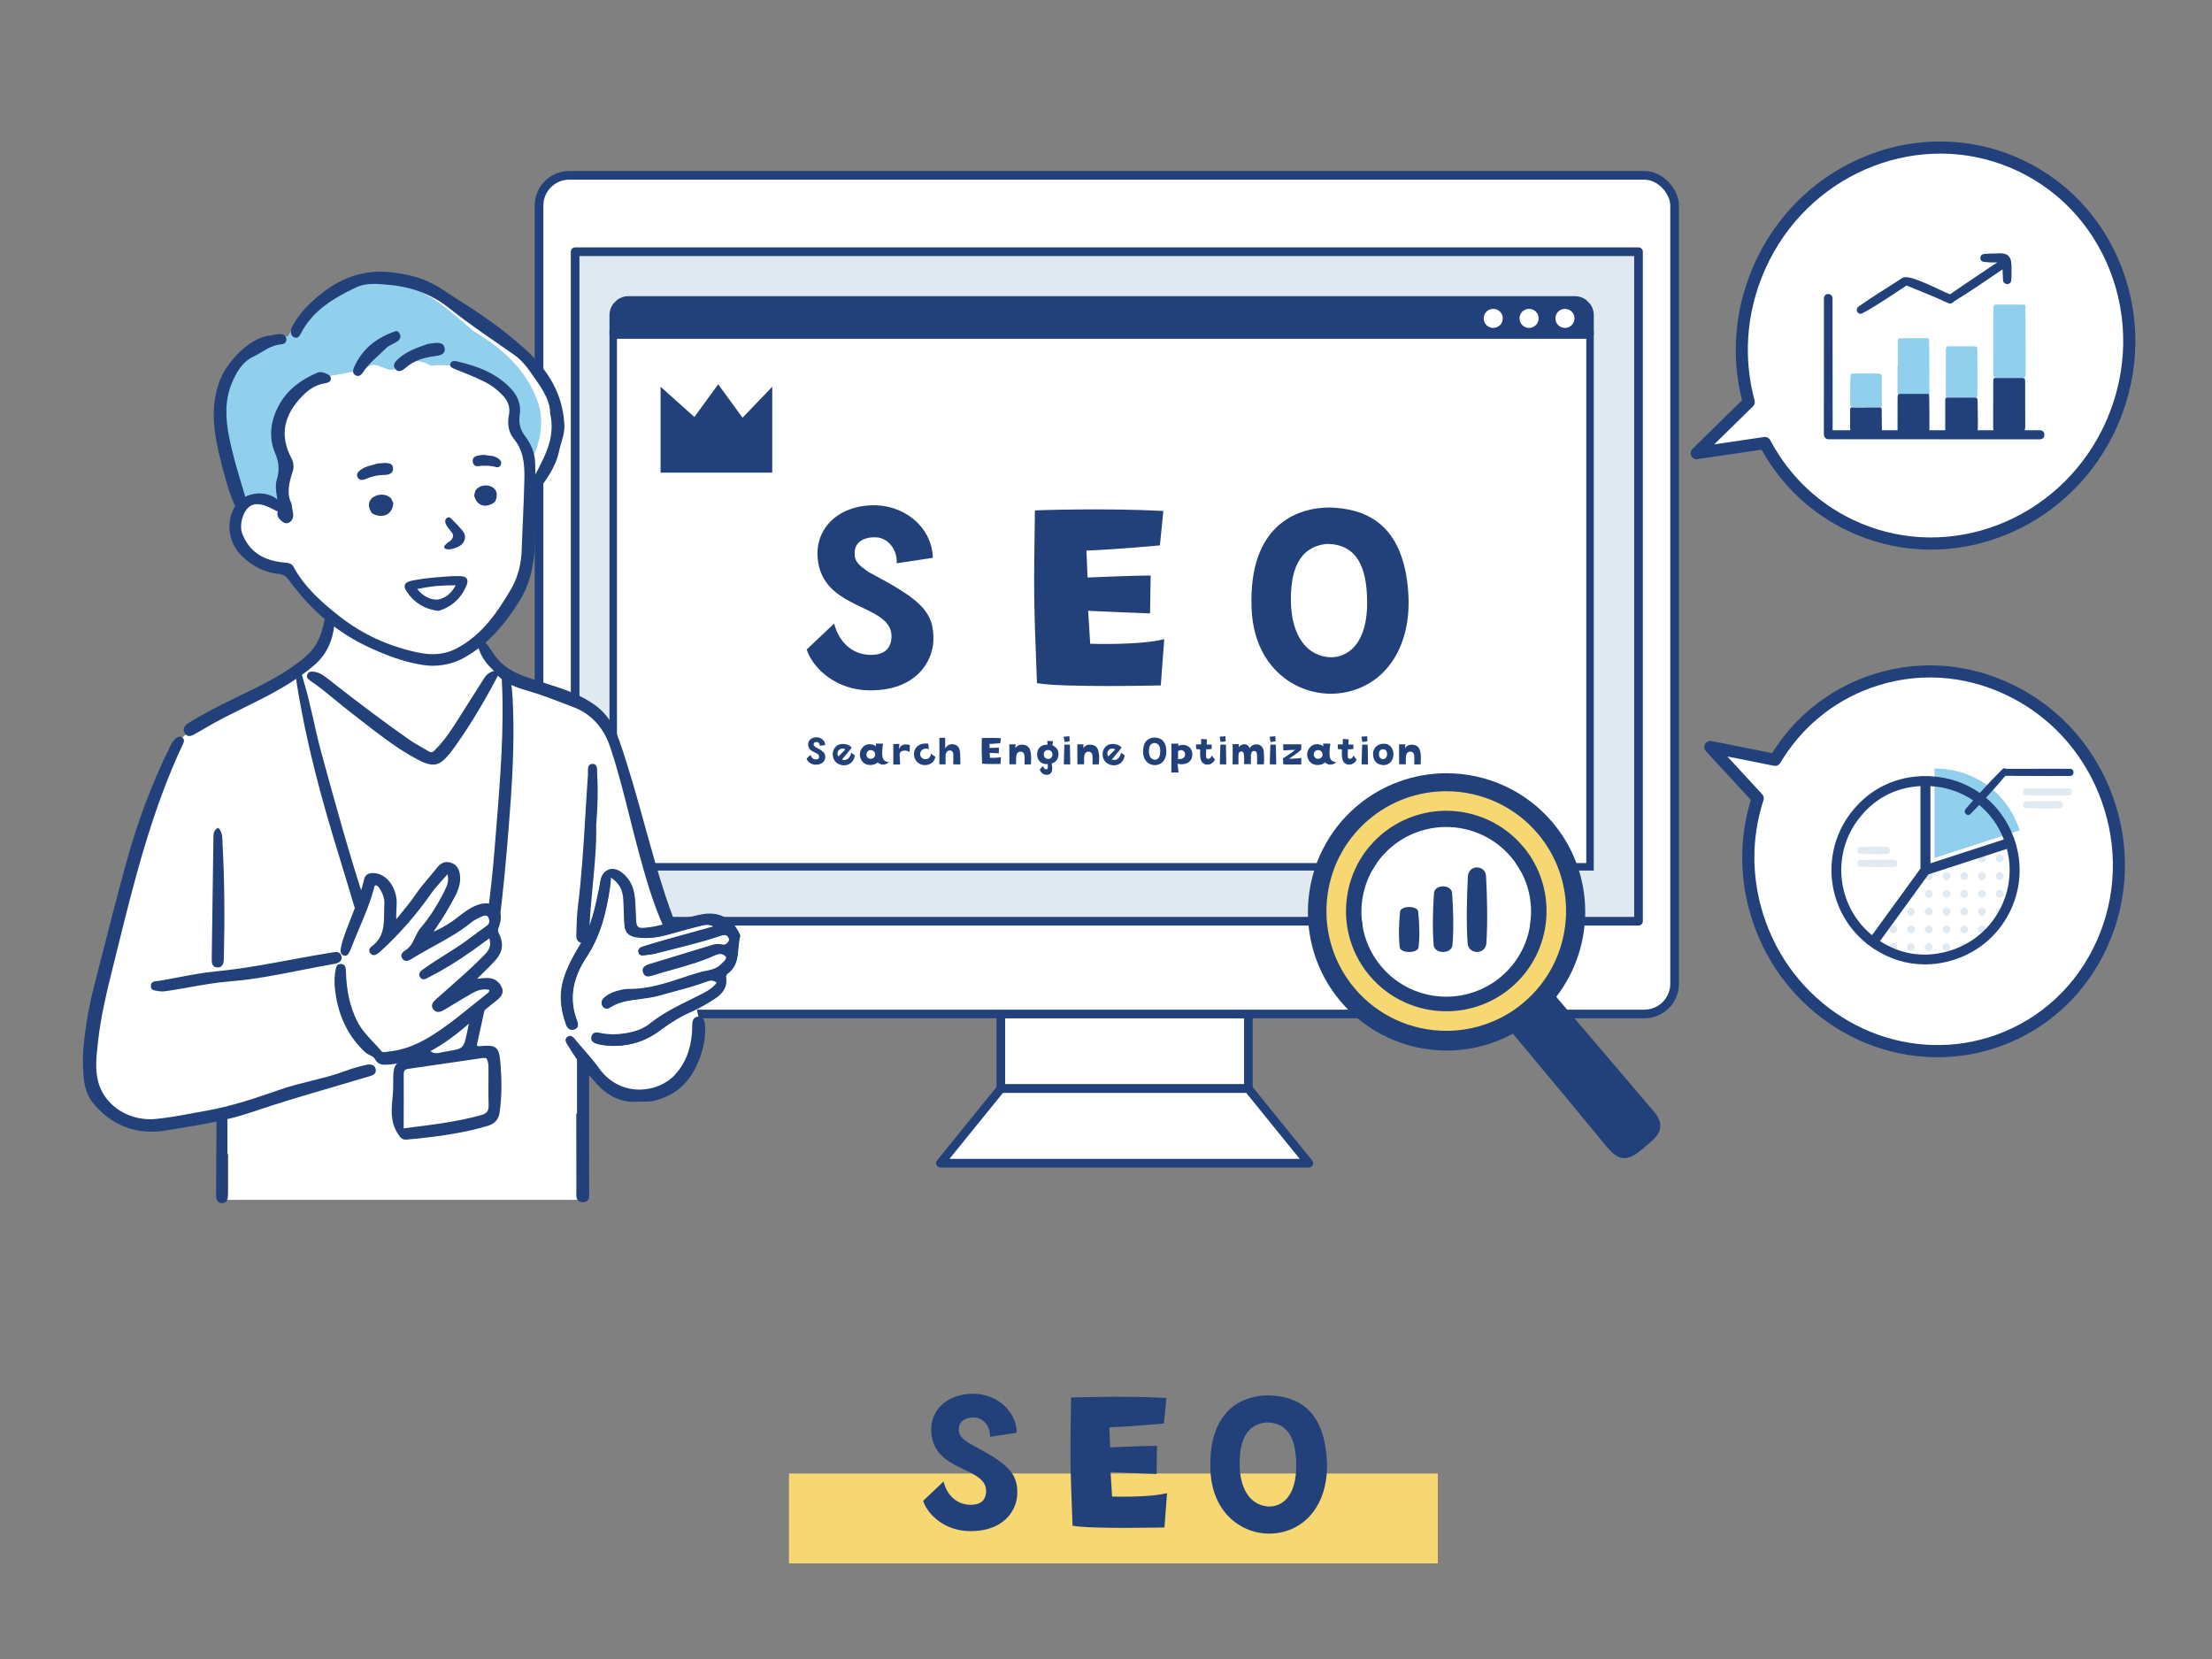 <?xml version="1.0" encoding="UTF-8"?><svg id="_イヤー_1" xmlns="http://www.w3.org/2000/svg" xmlns:xlink="http://www.w3.org/1999/xlink" viewBox="0 0 600 450"><rect x="0" y="0" width="600" height="450" fill="#808080" stroke="none"/><defs><style>.cls-1,.cls-2{fill:none;}.cls-3{clip-path:url(#clippath);}.cls-4{fill:#f6d771;}.cls-5,.cls-6,.cls-7{fill:#fff;}.cls-8{fill:#91d0ed;}.cls-9{fill:#b6cada;}.cls-10{fill:#e1eaf0;}.cls-11{fill:#22417b;}.cls-6{stroke-miterlimit:10;stroke-width:2.03px;}.cls-6,.cls-12,.cls-7,.cls-2{stroke:#22417b;}.cls-12{fill:#e0e9ef;}.cls-12,.cls-7,.cls-2{stroke-linecap:round;stroke-linejoin:round;stroke-width:2.35px;}</style><clipPath id="clippath"><path class="cls-1" d="M522.27,236.03l22.99-7.47c4.13,12.7-2.82,26.33-15.52,30.46-7.62,2.48-15.2,1.27-21.68-3.43l14.21-19.56Z"/></clipPath></defs><rect class="cls-4" x="214" y="399.68" width="176" height="24.39"/><g><path class="cls-11" d="M263.1,415.31c-6.64,0-11.42-4.31-12.7-8.21l5.53-5.24c.7,2.91,2.85,5.94,6.7,6.29,2.27,.17,4.6-.41,4.84-3.32,.52-6.64-12.12-5.48-14.51-14.16-1.69-6.29,2.21-11.94,9.79-12.58,7.05-.58,12.93,4.31,13.05,10.54l-7.28,1.11c.23-2.33-1.46-5.18-4.25-5.24-2.39-.06-4.14,.99-4.19,3.03-.12,1.92,.99,2.68,2.8,3.96,10.08,5.36,13.28,7.75,13.05,13.87-.17,4.14-3.44,10.02-12.82,9.96Z"/><path class="cls-11" d="M290.53,379.07s13.87-.52,25.87,.12l-.7,6.93s-8.8,.82-14.8,1.05l.23,5.42s9.2-.41,12.7-.41l-.12,7.63s-9.26-.35-12.47-.52l.41,6.64s10.02,.35,14.91-.93l-.7,9.32s-19.87,.47-24.93-.47c-.7-18.12-.64-18.12-.41-34.78Z"/><path class="cls-11" d="M359.92,396.14c.52,10.08-4.25,17.77-12.47,19.52-8.39,1.81-18.53-3.73-19.11-16.66-.76-17.01,9.21-20.51,15.67-20.51,6.52,.17,15.09,2.56,15.9,17.65Zm-8.33,.52c-.17-5.77-1.81-10.84-8.16-10.84-5.71,.64-7.34,5.53-7.17,12,.17,5.36,2.33,10.14,7.34,10.78,3.73,.41,8.33-2.33,7.98-11.94Z"/></g><g><g><rect class="cls-7" x="271.47" y="275.04" width="67.15" height="20.23"/><polygon class="cls-7" points="355 315.51 255.08 315.51 271.47 295.28 338.61 295.28 355 315.51"/><g><rect class="cls-5" x="146.21" y="47.56" width="308.02" height="227.48" rx="8.2" ry="8.2"/><rect class="cls-2" x="146.21" y="47.56" width="308.02" height="227.48" rx="8.2" ry="8.2"/></g></g><rect class="cls-12" x="156" y="68.28" width="288.44" height="181.6"/><path class="cls-11" d="M432.31,90.88v-5.46c0-1.13-.39-2.17-1.02-3.02l-1.05-1.05c-.85-.63-1.89-1.02-3.02-1.02H170.41c-1.13,0-2.17,.39-3.02,1.02l-1.05,1.05c-.63,.85-1.02,1.89-1.02,3.02v5.46H432.31Z"/><rect class="cls-6" x="166.34" y="90.88" width="264.95" height="144.24"/><circle class="cls-5" cx="405.04" cy="86.36" r="2.59"/><circle class="cls-5" cx="414.76" cy="86.36" r="2.59"/><circle class="cls-5" cx="424.49" cy="86.36" r="2.59"/></g><polygon class="cls-11" points="179.18 104.91 179.18 128.2 209.47 128.2 209.47 104.91 201.41 113.3 194.81 104.24 188.35 113.11 179.18 104.91"/><g><path class="cls-11" d="M235.92,187.25c-8.95,0-15.38-5.81-17.11-11.07l7.46-7.06c.94,3.92,3.85,8,9.02,8.48,3.06,.24,6.2-.55,6.51-4.47,.71-8.95-16.32-7.38-19.54-19.07-2.28-8.48,2.98-16.09,13.18-16.95,9.5-.78,17.42,5.81,17.58,14.2l-9.81,1.49c.31-3.14-1.96-6.98-5.73-7.06-3.22-.08-5.57,1.33-5.65,4.08-.16,2.59,1.33,3.61,3.77,5.34,13.58,7.22,17.89,10.44,17.58,18.68-.24,5.57-4.63,13.5-17.26,13.42Z"/><path class="cls-11" d="M280.72,138.44s18.68-.71,34.84,.16l-.94,9.34s-11.85,1.1-19.93,1.41l.31,7.3s12.4-.55,17.11-.55l-.16,10.28s-12.48-.47-16.79-.71l.55,8.95s13.5,.47,20.09-1.26l-.94,12.56s-26.76,.63-33.59-.63c-.94-24.41-.86-24.41-.55-46.85Z"/><path class="cls-11" d="M382.03,161.43c.71,13.58-5.73,23.94-16.79,26.29-11.3,2.43-24.96-5.02-25.74-22.44-1.02-22.92,12.4-27.62,21.11-27.62,8.79,.24,20.33,3.45,21.42,23.78Zm-11.22,.71c-.24-7.77-2.43-14.6-10.99-14.6-7.69,.86-9.89,7.46-9.65,16.17,.24,7.22,3.14,13.65,9.89,14.52,5.02,.55,11.22-3.14,10.75-16.09Z"/></g><g><path class="cls-11" d="M221.31,207.42c-1.33,0-2.28-.86-2.54-1.64l1.1-1.05c.14,.58,.57,1.19,1.34,1.26,.45,.04,.92-.08,.97-.66,.1-1.33-2.42-1.09-2.9-2.83-.34-1.25,.44-2.38,1.95-2.51,1.41-.12,2.58,.86,2.6,2.1l-1.45,.22c.05-.46-.29-1.04-.85-1.05-.48-.01-.83,.2-.84,.61-.02,.38,.2,.53,.56,.79,2.01,1.07,2.65,1.55,2.6,2.77-.03,.83-.69,2-2.56,1.99Z"/><path class="cls-11" d="M226.02,205.57c-.52-1.69,.38-3.6,2.28-3.76,1.15-.1,2.22,.31,2.72,.98-.48,.69-.52,.67-2.65,3.24,1.3,.49,2.3-.55,2.5-1.86l1,.7c-.2,1.55-1.19,2.6-2.72,2.71-1.33,.09-2.69-.63-3.13-2.01Zm1.42-.4l1.84-1.86c-.38-.36-1.14-.34-1.58,0-.49,.36-.79,1.24-.26,1.86Z"/><path class="cls-11" d="M241.11,206.73c-.55,.56-1.85,1.16-3.05,.07-.74,.87-3.98,1.44-4.74-1.43-.46-1.73,.83-3.57,2.65-3.51,.81,.03,1.36,.31,1.64,.6l-.06-.77,1.96,.02c-.43,3.34-.38,4.87,1.59,5.01Zm-3.73-2.16c-.02-.49-.31-.99-1.05-1.09-.78-.13-1.38,.51-1.3,1.35,.02,.38,.4,1.07,1.26,.99,.51-.04,1.15-.41,1.09-1.24Z"/><path class="cls-11" d="M246.8,202.07l-.06,1.91c-.48-.26-.88-.42-1.44-.38-.6,.05-1.12,.2-1.29,.98,0,0,.13,2.51,.15,2.79l-1.86,.02s.03-4.48,.01-5.58l1.65-.02-.13,1.46c.34-1.03,1.27-1.63,2.96-1.17Z"/><path class="cls-11" d="M249.6,204.59c.01,.76,.63,1.24,1.21,1.33,1.22,.15,1.69-.83,1.69-1.5l1.21,.87c-.26,1.6-1.69,2.34-3.05,2.24-1.42-.12-2.43-1.05-2.7-2.4-.31-1.6,.67-3.76,3.84-3.42l.15,1.49c-1.08-.4-2.36,.05-2.35,1.38Z"/><path class="cls-11" d="M260.24,203.19c.21,.59,.3,2.29,.24,4.16l-1.93-.02s.08-2.07,.02-2.84c-.03-.66-.55-.99-1.05-.93-.65,.07-1.02,.73-1.03,1.26-.02,.64-.01,2.5-.01,2.5h-1.69s.06-6.94,.02-7.2h1.57v2.96c.33-.79,1.27-1.33,2.08-1.22,.71,.1,1.42,.34,1.77,1.33Z"/><path class="cls-11" d="M266.31,200.19s2.77-.1,5.16,.02l-.14,1.38s-1.76,.16-2.95,.21l.05,1.08s1.84-.08,2.53-.08l-.02,1.52s-1.85-.07-2.49-.1l.08,1.33s2,.07,2.98-.19l-.14,1.86s-3.96,.09-4.98-.09c-.14-3.62-.13-3.62-.08-6.94Z"/><path class="cls-11" d="M277.9,207.34s.08-2.19-.05-2.65c-.13-.44-.44-.84-1.13-.8-.6,.04-1.07,.47-1.1,1.67-.01,.48-.02,.98-.01,1.76h-1.81s0-4.58-.02-5.42h1.7l-.09,1.06c.41-.74,1.26-1.04,2.06-.96,2.23,.17,2.4,2.24,2.17,5.34h-1.71Z"/><path class="cls-11" d="M287.12,204.63c-.05,1.35-.83,2.2-1.85,2.44,.24,1.45,.38,3.12-1.43,3.1-.56-.01-1.56-.38-1.79-1.5l.9-.88s.22,.87,.8,.87,.48-.41,.44-1.41c-1,.13-2.71-.36-2.86-2.38-.12-1.55,.79-2.98,2.81-2.87l-.08-1.03,1.59,.07-.19,1.13c.96,.41,1.69,1.16,1.65,2.46Zm-1.64-.07c-.08-.81-.66-1.14-1.23-1.12-.41,.02-1.17,.24-1.12,1.29,0,.59,.5,1.15,1.23,1.14,.88-.02,1.16-.88,1.12-1.31Z"/><path class="cls-11" d="M290.07,199.71l.06,1.38s-.83,.14-1.36,.17c0,0-.19-.81-.24-1.43l1.55-.13Zm-1.36,2.26l1.5,.02s.09,5.06,.09,5.36l-1.74-.03s.1-4.48,.15-5.35Z"/><path class="cls-11" d="M296.34,207.34s.08-2.19-.05-2.65c-.13-.44-.44-.84-1.13-.8-.6,.04-1.07,.47-1.1,1.67-.01,.48-.02,.98-.01,1.76h-1.81s0-4.58-.02-5.42h1.7l-.09,1.06c.41-.74,1.26-1.04,2.06-.96,2.23,.17,2.4,2.24,2.17,5.34h-1.71Z"/><path class="cls-11" d="M299.22,205.57c-.52-1.69,.38-3.6,2.28-3.76,1.15-.1,2.22,.31,2.72,.98-.48,.69-.52,.67-2.65,3.24,1.3,.49,2.3-.55,2.5-1.86l1,.7c-.2,1.55-1.19,2.6-2.72,2.71-1.33,.09-2.69-.63-3.13-2.01Zm1.42-.4l1.84-1.86c-.38-.36-1.14-.34-1.58,0-.49,.36-.79,1.24-.26,1.86Z"/><path class="cls-11" d="M316.37,203.59c.1,2.01-.85,3.55-2.49,3.89-1.67,.36-3.7-.74-3.81-3.33-.15-3.4,1.84-4.09,3.13-4.09,1.3,.04,3.01,.51,3.17,3.52Zm-1.66,.1c-.03-1.15-.36-2.16-1.63-2.16-1.14,.13-1.46,1.1-1.43,2.4,.04,1.07,.47,2.02,1.47,2.15,.74,.08,1.66-.47,1.59-2.38Z"/><path class="cls-11" d="M323.42,204.73c-.05,2.38-2.5,2.88-4.02,2.43l.29,2.38h-1.98s.08-5.7,.02-7.81l1.92-.04s-.04,.35-.06,.63c.36-.17,.92-.31,1.49-.27,1.53,.15,2.37,1.23,2.34,2.67Zm-2.9-1.25c-.34-.06-.66,.05-.98,.27v2.13c1.02,.13,1.84-.29,1.91-1.1,.07-.84-.44-1.22-.93-1.29Z"/><path class="cls-11" d="M325.56,203.33s-.58-.13-1.1-.19l-.05-1.22h1.38l.02-1.49,1.57,.12-.06,1.41h1.34v1.21s-1.02,.09-1.48,.07c-.07,2.14-.12,2.5,.44,2.59,.57,.09,.95-.51,1.07-.9l.87,1.13c-.51,.88-1.27,1.46-2.3,1.33-1.92-.26-1.76-2.46-1.71-4.06Z"/><path class="cls-11" d="M332.39,199.71l.06,1.38s-.83,.14-1.36,.17c0,0-.19-.81-.24-1.43l1.55-.13Zm-1.36,2.26l1.5,.02s.09,5.06,.09,5.36l-1.74-.03s.1-4.48,.15-5.35Z"/><path class="cls-11" d="M342.8,203.88c.09,1.12,.12,2.19,.01,3.45h-1.84c.02-.92,.05-1.3,.01-2.46-.01-.41-.07-1.23-.9-1.17-.51,.04-.73,.5-.77,1.1-.06,1.38,.02,1.91,0,2.46h-1.87c.04-1.13,.07-1.58-.01-2.41-.03-.35-.08-1.1-.8-1.02-.21,.01-.67,.17-.7,1.07-.01,.71,0,1.05,0,2.43h-1.59s.05-4.42,.01-5.48h1.69l-.04,.81c.27-.43,.95-.84,1.63-.78,.76,.08,1.15,.52,1.33,1.09,.16-.4,.83-1.06,1.77-1.07,1.4-.01,2,1.02,2.07,1.96Z"/><path class="cls-11" d="M345.94,199.71l.06,1.38s-.83,.14-1.36,.17c0,0-.19-.81-.24-1.43l1.55-.13Zm-1.36,2.26l1.5,.02s.09,5.06,.09,5.36l-1.74-.03s.1-4.48,.15-5.35Z"/><path class="cls-11" d="M352.93,203.4c-1.42,1.22-2.21,1.6-3.28,2.43,1.29-.04,2.31-.12,3.33-.23l-.02,1.75s-3.87,.06-4.87-.02l-.08-1.63s2.63-1.65,3.28-2.31c0,0-1.94,.05-3.2,.16l-.04-1.64s2.99-.06,4.95-.01l-.07,1.5Z"/><path class="cls-11" d="M362.45,206.73c-.55,.56-1.85,1.16-3.05,.07-.74,.87-3.98,1.44-4.74-1.43-.46-1.73,.83-3.57,2.65-3.51,.81,.03,1.36,.31,1.64,.6l-.06-.77,1.96,.02c-.43,3.34-.38,4.87,1.59,5.01Zm-3.73-2.16c-.02-.49-.31-.99-1.05-1.09-.78-.13-1.38,.51-1.3,1.35,.02,.38,.4,1.07,1.26,.99,.51-.04,1.15-.41,1.09-1.24Z"/><path class="cls-11" d="M364,203.33s-.58-.13-1.1-.19l-.05-1.22h1.38l.02-1.49,1.57,.12-.06,1.41h1.34v1.21s-1.02,.09-1.48,.07c-.07,2.14-.12,2.5,.44,2.59,.57,.09,.95-.51,1.07-.9l.87,1.13c-.51,.88-1.27,1.46-2.3,1.33-1.92-.26-1.76-2.46-1.71-4.06Z"/><path class="cls-11" d="M370.84,199.71l.06,1.38s-.83,.14-1.36,.17c0,0-.19-.81-.24-1.43l1.55-.13Zm-1.36,2.26l1.5,.02s.09,5.06,.09,5.36l-1.74-.03s.1-4.48,.15-5.35Z"/><path class="cls-11" d="M377.97,204.51c.06,1.56-.96,2.96-2.5,3.01-1.87,.06-2.99-1.06-3.03-2.91-.08-1.33,.84-2.86,2.91-2.87,2.1-.01,2.59,1.84,2.63,2.77Zm-2.64-1.28c-.36-.07-1.28,.1-1.3,1.21-.02,.91,.4,1.45,1.12,1.48,.6,.01,1.06-.51,1.09-1.27,.04-.87-.33-1.3-.91-1.42Z"/><path class="cls-11" d="M383.61,207.34s.08-2.19-.05-2.65c-.13-.44-.44-.84-1.13-.8-.6,.04-1.07,.47-1.1,1.67-.01,.48-.02,.98-.01,1.76h-1.81s0-4.58-.02-5.42h1.7l-.09,1.06c.41-.74,1.26-1.04,2.06-.96,2.23,.17,2.4,2.24,2.17,5.34h-1.71Z"/></g><g><path class="cls-5" d="M415.23,249.26c-.51,6.14-3.38,11.7-8.07,15.66-4.14,3.5-9.42,5.43-14.85,5.43-6.81,0-13.22-2.97-17.6-8.15-8.2-9.69-6.98-24.25,2.71-32.45,4.14-3.5,9.42-5.43,14.85-5.43,6.81,0,13.22,2.97,17.6,8.15,3.97,4.69,5.87,10.65,5.35,16.79Z"/><g id="_き出し"><g id="_類"><g id="_眼鏡"><path class="cls-4" d="M388.51,211.43c-19.84,2.13-34.19,19.95-32.05,39.78,2.13,19.84,19.95,34.19,39.78,32.05,19.84-2.13,34.19-19.95,32.05-39.78-2.13-19.84-19.95-34.19-39.78-32.05Zm6.7,62.32c-14.58,1.57-27.67-8.98-29.24-23.56-1.57-14.58,8.98-27.67,23.56-29.24,14.58-1.57,27.67,8.98,29.24,23.56,1.57,14.58-8.98,27.67-23.56,29.24Z"/><g><path class="cls-11" d="M413.07,229.55c-5.17-6.12-12.75-9.63-20.79-9.63-6.42,0-12.65,2.28-17.55,6.42-5.54,4.69-8.93,11.26-9.53,18.51-.61,7.25,1.64,14.29,6.33,19.83,5.17,6.12,12.75,9.63,20.79,9.63h0c6.42,0,12.65-2.28,17.55-6.42,11.46-9.69,12.89-26.89,3.21-38.35Zm2.16,19.71c-.51,6.14-3.38,11.7-8.07,15.66-4.14,3.5-9.42,5.43-14.85,5.43-6.81,0-13.22-2.97-17.6-8.15-8.2-9.69-6.98-24.25,2.71-32.45,4.14-3.5,9.42-5.43,14.85-5.43,6.81,0,13.22,2.97,17.6,8.15,3.97,4.69,5.87,10.65,5.35,16.79Z"/><path class="cls-11" d="M448.59,301.48l-2.75-3.23c-7.63-8.98-15.53-18.27-23.32-27.39-.12-.14-.24-.3-.38-.49,10.63-13.74,10.63-33.53-1.03-47.32-7.16-8.46-17.64-13.31-28.76-13.31-8.88,0-17.5,3.15-24.27,8.88-15.84,13.4-17.83,37.18-4.43,53.03,7.15,8.46,17.64,13.31,28.76,13.31h0c6.31,0,12.48-1.6,17.96-4.58,2.44,2.94,4.89,5.88,7.35,8.82l.05,.06c5.27,6.32,10.73,12.85,16.02,19.34l.11,.13c2.74,3.36,4.25,5.21,6.36,5.4,1.78,.16,3.44-.92,5.72-2.85,.59-.5,1.27-1.1,2.2-1.93,2.78-2.5,2.91-4.94,.4-7.88Zm-35.3-29.54c-5.85,4.95-13.3,7.67-20.97,7.67-9.61,0-18.67-4.19-24.85-11.5-5.6-6.62-8.28-15.04-7.56-23.7,.72-8.66,4.77-16.52,11.39-22.12,5.85-4.95,13.3-7.67,20.97-7.67,9.61,0,18.67,4.19,24.85,11.5,11.58,13.69,9.86,34.24-3.83,45.82Z"/><path class="cls-11" d="M398.17,237.66c-.32,5.95-.45,12.14-.1,18.09,.19,3.29,4.93,3.3,5.12,0,.35-5.95,.21-12.14-.1-18.09-.17-3.16-4.75-3.17-4.92,0Z"/><path class="cls-11" d="M388.97,242.26c-.32,4.62-.45,9.42-.1,14.04,.19,2.56,4.93,2.56,5.12,0,.35-4.62,.21-9.42-.1-14.04-.17-2.45-4.75-2.46-4.92,0Z"/><path class="cls-11" d="M379.77,247.28c-.32,3.17-.45,6.46-.1,9.63,.19,1.75,4.93,1.76,5.12,0,.35-3.17,.21-6.46-.1-9.63-.17-1.68-4.75-1.68-4.92,0Z"/></g></g></g></g></g><g id="_グラフ"><path class="cls-5" d="M479.39,258.19c-1.2-2.26-2.26-4.62-3.15-7.1-4.06-11.21-4.36-23.03-.89-34.25l-12.35-13.39c-.37-.4-.44-.99-.17-1.46,.27-.47,.81-.72,1.34-.62l16.71,3.32c6.05-9.76,14.88-16.96,25.6-20.84,12.89-4.67,26.89-3.87,39.41,2.24,12.51,6.1,22.04,16.78,26.85,30.07,4.81,13.29,4.32,27.59-1.38,40.29-5.71,12.71-15.95,22.28-28.85,26.94-24.2,8.76-50.99-2.45-63.1-25.21Z"/><path class="cls-11" d="M571.69,256.62c5.74-12.79,6.24-27.2,1.4-40.58-.9-2.48-1.98-4.91-3.21-7.22-5.38-10.1-13.62-18.08-23.84-23.06-12.61-6.16-26.72-6.96-39.71-2.25-10.7,3.87-19.57,11.05-25.65,20.77l-16.44-3.27c-.7-.14-1.4,.19-1.75,.81-.28,.49-.28,1.08-.02,1.58,.07,.13,.15,.24,.24,.34l12.2,13.23c-3.42,11.23-3.09,23.08,.96,34.28,.89,2.45,1.96,4.86,3.17,7.14h0c5.94,11.17,15.61,19.91,27.22,24.61,11.73,4.75,24.64,5.03,36.36,.79,12.99-4.7,23.32-14.34,29.07-27.15Zm-93.48-40.86c-.07-.12-.15-.24-.24-.34l-9.42-10.22,12.62,2.51c.68,.14,1.38-.17,1.73-.77,5.71-9.57,14.2-16.6,24.56-20.35,12.15-4.4,25.34-3.65,37.15,2.12,9.59,4.68,17.33,12.17,22.38,21.66,1.16,2.17,2.17,4.46,3.02,6.79,4.55,12.58,4.09,26.11-1.3,38.11-5.38,11.99-15.04,21.01-27.19,25.41-10.97,3.97-23.06,3.7-34.04-.76-10.88-4.42-19.94-12.62-25.52-23.09-1.14-2.15-2.15-4.41-2.98-6.72-3.92-10.83-4.14-22.26-.64-33.07,.14-.42,.1-.89-.11-1.28Z"/><g id="_グラフ-2"><g><g><g class="cls-3"><g><rect class="cls-1" x="544.83" y="225.62" width="4.81" height="4.81"/><path class="cls-10" d="M548.3,228.02c0,.59-.48,1.07-1.07,1.07s-1.07-.48-1.07-1.07,.48-1.07,1.07-1.07,1.07,.48,1.07,1.07Z"/></g><g><rect class="cls-1" x="544.83" y="230.43" width="4.81" height="4.81"/><path class="cls-10" d="M548.3,232.84c0,.59-.48,1.07-1.07,1.07s-1.07-.48-1.07-1.07,.48-1.07,1.07-1.07,1.07,.48,1.07,1.07Z"/></g><g><rect class="cls-1" x="544.83" y="235.24" width="4.81" height="4.81"/><path class="cls-10" d="M548.3,237.65c0,.59-.48,1.07-1.07,1.07s-1.07-.48-1.07-1.07,.48-1.07,1.07-1.07,1.07,.48,1.07,1.07Z"/></g><g><rect class="cls-1" x="544.83" y="240.06" width="4.81" height="4.81"/><path class="cls-10" d="M548.3,242.46c0,.59-.48,1.07-1.07,1.07s-1.07-.48-1.07-1.07,.48-1.07,1.07-1.07,1.07,.48,1.07,1.07Z"/></g><g><rect class="cls-1" x="544.83" y="244.87" width="4.81" height="4.81"/><path class="cls-10" d="M548.3,247.28c0,.59-.48,1.07-1.07,1.07s-1.07-.48-1.07-1.07,.48-1.07,1.07-1.07,1.07,.48,1.07,1.07Z"/></g><g><rect class="cls-1" x="544.83" y="249.68" width="4.81" height="4.81"/><path class="cls-10" d="M548.3,252.09c0,.59-.48,1.07-1.07,1.07s-1.07-.48-1.07-1.07,.48-1.07,1.07-1.07,1.07,.48,1.07,1.07Z"/></g><g><rect class="cls-1" x="544.83" y="254.5" width="4.81" height="4.81"/><path class="cls-10" d="M548.3,256.9c0,.59-.48,1.07-1.07,1.07s-1.07-.48-1.07-1.07,.48-1.07,1.07-1.07,1.07,.48,1.07,1.07Z"/></g><g><rect class="cls-1" x="544.83" y="259.31" width="4.81" height="4.81"/><path class="cls-10" d="M548.3,261.72c0,.59-.48,1.07-1.07,1.07s-1.07-.48-1.07-1.07,.48-1.07,1.07-1.07,1.07,.48,1.07,1.07Z"/></g><g><rect class="cls-1" x="540.01" y="225.62" width="4.81" height="4.81"/><path class="cls-10" d="M543.49,228.02c0,.59-.48,1.07-1.07,1.07s-1.07-.48-1.07-1.07,.48-1.07,1.07-1.07,1.07,.48,1.07,1.07Z"/></g><g><rect class="cls-1" x="540.01" y="230.43" width="4.81" height="4.81"/><path class="cls-10" d="M543.49,232.84c0,.59-.48,1.07-1.07,1.07s-1.07-.48-1.07-1.07,.48-1.07,1.07-1.07,1.07,.48,1.07,1.07Z"/></g><g><rect class="cls-1" x="540.01" y="235.24" width="4.81" height="4.81"/><path class="cls-10" d="M543.49,237.65c0,.59-.48,1.07-1.07,1.07s-1.07-.48-1.07-1.07,.48-1.07,1.07-1.07,1.07,.48,1.07,1.07Z"/></g><g><rect class="cls-1" x="540.01" y="240.06" width="4.81" height="4.81"/><path class="cls-10" d="M543.49,242.46c0,.59-.48,1.07-1.07,1.07s-1.07-.48-1.07-1.07,.48-1.07,1.07-1.07,1.07,.48,1.07,1.07Z"/></g><g><rect class="cls-1" x="540.01" y="244.87" width="4.81" height="4.81"/><path class="cls-10" d="M543.49,247.28c0,.59-.48,1.07-1.07,1.07s-1.07-.48-1.07-1.07,.48-1.07,1.07-1.07,1.07,.48,1.07,1.07Z"/></g><g><rect class="cls-1" x="540.01" y="249.68" width="4.81" height="4.81"/><path class="cls-10" d="M543.49,252.09c0,.59-.48,1.07-1.07,1.07s-1.07-.48-1.07-1.07,.48-1.07,1.07-1.07,1.07,.48,1.07,1.07Z"/></g><g><rect class="cls-1" x="540.01" y="254.5" width="4.81" height="4.81"/><path class="cls-10" d="M543.49,256.9c0,.59-.48,1.07-1.07,1.07s-1.07-.48-1.07-1.07,.48-1.07,1.07-1.07,1.07,.48,1.07,1.07Z"/></g><g><rect class="cls-1" x="540.01" y="259.31" width="4.81" height="4.81"/><path class="cls-10" d="M543.49,261.72c0,.59-.48,1.07-1.07,1.07s-1.07-.48-1.07-1.07,.48-1.07,1.07-1.07,1.07,.48,1.07,1.07Z"/></g><g><rect class="cls-1" x="535.2" y="225.62" width="4.81" height="4.81"/><path class="cls-10" d="M538.67,228.02c0,.59-.48,1.07-1.07,1.07s-1.07-.48-1.07-1.07,.48-1.07,1.07-1.07,1.07,.48,1.07,1.07Z"/></g><g><rect class="cls-1" x="535.2" y="230.43" width="4.81" height="4.81"/><path class="cls-10" d="M538.67,232.84c0,.59-.48,1.07-1.07,1.07s-1.07-.48-1.07-1.07,.48-1.07,1.07-1.07,1.07,.48,1.07,1.07Z"/></g><g><rect class="cls-1" x="535.2" y="235.24" width="4.81" height="4.81"/><path class="cls-10" d="M538.67,237.65c0,.59-.48,1.07-1.07,1.07s-1.07-.48-1.07-1.07,.48-1.07,1.07-1.07,1.07,.48,1.07,1.07Z"/></g><g><rect class="cls-1" x="535.2" y="240.06" width="4.81" height="4.81"/><path class="cls-10" d="M538.67,242.46c0,.59-.48,1.07-1.07,1.07s-1.07-.48-1.07-1.07,.48-1.07,1.07-1.07,1.07,.48,1.07,1.07Z"/></g><g><rect class="cls-1" x="535.2" y="244.87" width="4.81" height="4.81"/><path class="cls-10" d="M538.67,247.28c0,.59-.48,1.07-1.07,1.07s-1.07-.48-1.07-1.07,.48-1.07,1.07-1.07,1.07,.48,1.07,1.07Z"/></g><g><rect class="cls-1" x="535.2" y="249.68" width="4.81" height="4.81"/><path class="cls-10" d="M538.67,252.09c0,.59-.48,1.07-1.07,1.07s-1.07-.48-1.07-1.07,.48-1.07,1.07-1.07,1.07,.48,1.07,1.07Z"/></g><g><rect class="cls-1" x="535.2" y="254.5" width="4.81" height="4.81"/><path class="cls-10" d="M538.67,256.9c0,.59-.48,1.07-1.07,1.07s-1.07-.48-1.07-1.07,.48-1.07,1.07-1.07,1.07,.48,1.07,1.07Z"/></g><g><rect class="cls-1" x="535.2" y="259.31" width="4.81" height="4.81"/><path class="cls-10" d="M538.67,261.72c0,.59-.48,1.07-1.07,1.07s-1.07-.48-1.07-1.07,.48-1.07,1.07-1.07,1.07,.48,1.07,1.07Z"/></g><g><rect class="cls-1" x="530.39" y="225.62" width="4.81" height="4.81"/><path class="cls-10" d="M533.86,228.02c0,.59-.48,1.07-1.07,1.07s-1.07-.48-1.07-1.07,.48-1.07,1.07-1.07,1.07,.48,1.07,1.07Z"/></g><g><rect class="cls-1" x="530.39" y="230.43" width="4.81" height="4.81"/><path class="cls-10" d="M533.86,232.84c0,.59-.48,1.07-1.07,1.07s-1.07-.48-1.07-1.07,.48-1.07,1.07-1.07,1.07,.48,1.07,1.07Z"/></g><g><rect class="cls-1" x="530.39" y="235.24" width="4.81" height="4.81"/><path class="cls-10" d="M533.86,237.65c0,.59-.48,1.07-1.07,1.07s-1.07-.48-1.07-1.07,.48-1.07,1.07-1.07,1.07,.48,1.07,1.07Z"/></g><g><rect class="cls-1" x="530.39" y="240.06" width="4.81" height="4.81"/><path class="cls-10" d="M533.86,242.46c0,.59-.48,1.07-1.07,1.07s-1.07-.48-1.07-1.07,.48-1.07,1.07-1.07,1.07,.48,1.07,1.07Z"/></g><g><rect class="cls-1" x="530.39" y="244.87" width="4.81" height="4.81"/><path class="cls-10" d="M533.86,247.28c0,.59-.48,1.07-1.07,1.07s-1.07-.48-1.07-1.07,.48-1.07,1.07-1.07,1.07,.48,1.07,1.07Z"/></g><g><rect class="cls-1" x="530.39" y="249.68" width="4.81" height="4.81"/><path class="cls-10" d="M533.86,252.09c0,.59-.48,1.07-1.07,1.07s-1.07-.48-1.07-1.07,.48-1.07,1.07-1.07,1.07,.48,1.07,1.07Z"/></g><g><rect class="cls-1" x="530.39" y="254.5" width="4.81" height="4.81"/><path class="cls-10" d="M533.86,256.9c0,.59-.48,1.07-1.07,1.07s-1.07-.48-1.07-1.07,.48-1.07,1.07-1.07,1.07,.48,1.07,1.07Z"/></g><g><rect class="cls-1" x="530.39" y="259.31" width="4.81" height="4.81"/><path class="cls-10" d="M533.86,261.72c0,.59-.48,1.07-1.07,1.07s-1.07-.48-1.07-1.07,.48-1.07,1.07-1.07,1.07,.48,1.07,1.07Z"/></g><g><rect class="cls-1" x="525.57" y="225.62" width="4.81" height="4.81"/><path class="cls-10" d="M529.05,228.02c0,.59-.48,1.07-1.07,1.07s-1.07-.48-1.07-1.07,.48-1.07,1.07-1.07,1.07,.48,1.07,1.07Z"/></g><g><rect class="cls-1" x="525.57" y="230.43" width="4.81" height="4.81"/><path class="cls-10" d="M529.05,232.84c0,.59-.48,1.07-1.07,1.07s-1.07-.48-1.07-1.07,.48-1.07,1.07-1.07,1.07,.48,1.07,1.07Z"/></g><g><rect class="cls-1" x="525.57" y="235.24" width="4.81" height="4.81"/><path class="cls-10" d="M529.05,237.65c0,.59-.48,1.07-1.07,1.07s-1.07-.48-1.07-1.07,.48-1.07,1.07-1.07,1.07,.48,1.07,1.07Z"/></g><g><rect class="cls-1" x="525.57" y="240.06" width="4.81" height="4.81"/><path class="cls-10" d="M529.05,242.46c0,.59-.48,1.07-1.07,1.07s-1.07-.48-1.07-1.07,.48-1.07,1.07-1.07,1.07,.48,1.07,1.07Z"/></g><g><rect class="cls-1" x="525.57" y="244.87" width="4.81" height="4.81"/><path class="cls-10" d="M529.05,247.28c0,.59-.48,1.07-1.07,1.07s-1.07-.48-1.07-1.07,.48-1.07,1.07-1.07,1.07,.48,1.07,1.07Z"/></g><g><rect class="cls-1" x="525.57" y="249.68" width="4.81" height="4.81"/><path class="cls-10" d="M529.05,252.09c0,.59-.48,1.07-1.07,1.07s-1.07-.48-1.07-1.07,.48-1.07,1.07-1.07,1.07,.48,1.07,1.07Z"/></g><g><rect class="cls-1" x="525.57" y="254.5" width="4.81" height="4.81"/><path class="cls-10" d="M529.05,256.9c0,.59-.48,1.07-1.07,1.07s-1.07-.48-1.07-1.07,.48-1.07,1.07-1.07,1.07,.48,1.07,1.07Z"/></g><g><rect class="cls-1" x="525.57" y="259.31" width="4.81" height="4.81"/><path class="cls-10" d="M529.05,261.72c0,.59-.48,1.07-1.07,1.07s-1.07-.48-1.07-1.07,.48-1.07,1.07-1.07,1.07,.48,1.07,1.07Z"/></g><g><rect class="cls-1" x="520.76" y="225.62" width="4.81" height="4.81"/><path class="cls-10" d="M524.23,228.02c0,.59-.48,1.07-1.07,1.07s-1.07-.48-1.07-1.07,.48-1.07,1.07-1.07,1.07,.48,1.07,1.07Z"/></g><g><rect class="cls-1" x="520.76" y="230.43" width="4.81" height="4.81"/><path class="cls-10" d="M524.23,232.84c0,.59-.48,1.07-1.07,1.07s-1.07-.48-1.07-1.07,.48-1.07,1.07-1.07,1.07,.48,1.07,1.07Z"/></g><g><rect class="cls-1" x="520.76" y="235.24" width="4.81" height="4.81"/><path class="cls-10" d="M524.23,237.65c0,.59-.48,1.07-1.07,1.07s-1.07-.48-1.07-1.07,.48-1.07,1.07-1.07,1.07,.48,1.07,1.07Z"/></g><g><rect class="cls-1" x="520.76" y="240.06" width="4.81" height="4.81"/><path class="cls-10" d="M524.23,242.46c0,.59-.48,1.07-1.07,1.07s-1.07-.48-1.07-1.07,.48-1.07,1.07-1.07,1.07,.48,1.07,1.07Z"/></g><g><rect class="cls-1" x="520.76" y="244.87" width="4.81" height="4.81"/><path class="cls-10" d="M524.23,247.28c0,.59-.48,1.07-1.07,1.07s-1.07-.48-1.07-1.07,.48-1.07,1.07-1.07,1.07,.48,1.07,1.07Z"/></g><g><rect class="cls-1" x="520.76" y="249.68" width="4.81" height="4.81"/><path class="cls-10" d="M524.23,252.09c0,.59-.48,1.07-1.07,1.07s-1.07-.48-1.07-1.07,.48-1.07,1.07-1.07,1.07,.48,1.07,1.07Z"/></g><g><rect class="cls-1" x="520.76" y="254.5" width="4.81" height="4.81"/><path class="cls-10" d="M524.23,256.9c0,.59-.48,1.07-1.07,1.07s-1.07-.48-1.07-1.07,.48-1.07,1.07-1.07,1.07,.48,1.07,1.07Z"/></g><g><rect class="cls-1" x="520.76" y="259.31" width="4.81" height="4.81"/><path class="cls-10" d="M524.23,261.72c0,.59-.48,1.07-1.07,1.07s-1.07-.48-1.07-1.07,.48-1.07,1.07-1.07,1.07,.48,1.07,1.07Z"/></g><g><rect class="cls-1" x="515.95" y="225.62" width="4.81" height="4.81"/><path class="cls-10" d="M519.42,228.02c0,.59-.48,1.07-1.07,1.07s-1.07-.48-1.07-1.07,.48-1.07,1.07-1.07,1.07,.48,1.07,1.07Z"/></g><g><rect class="cls-1" x="515.95" y="230.43" width="4.81" height="4.81"/><path class="cls-10" d="M519.42,232.84c0,.59-.48,1.07-1.07,1.07s-1.07-.48-1.07-1.07,.48-1.07,1.07-1.07,1.07,.48,1.07,1.07Z"/></g><g><rect class="cls-1" x="515.95" y="235.24" width="4.81" height="4.81"/><path class="cls-10" d="M519.42,237.65c0,.59-.48,1.07-1.07,1.07s-1.07-.48-1.07-1.07,.48-1.07,1.07-1.07,1.07,.48,1.07,1.07Z"/></g><g><rect class="cls-1" x="515.95" y="240.06" width="4.81" height="4.81"/><path class="cls-10" d="M519.42,242.46c0,.59-.48,1.07-1.07,1.07s-1.07-.48-1.07-1.07,.48-1.07,1.07-1.07,1.07,.48,1.07,1.07Z"/></g><g><rect class="cls-1" x="515.95" y="244.87" width="4.81" height="4.81"/><path class="cls-10" d="M519.42,247.28c0,.59-.48,1.07-1.07,1.07s-1.07-.48-1.07-1.07,.48-1.07,1.07-1.07,1.07,.48,1.07,1.07Z"/></g><g><rect class="cls-1" x="515.95" y="249.68" width="4.81" height="4.81"/><path class="cls-10" d="M519.42,252.09c0,.59-.48,1.07-1.07,1.07s-1.07-.48-1.07-1.07,.48-1.07,1.07-1.07,1.07,.48,1.07,1.07Z"/></g><g><rect class="cls-1" x="515.95" y="254.5" width="4.81" height="4.81"/><path class="cls-10" d="M519.42,256.9c0,.59-.48,1.07-1.07,1.07s-1.07-.48-1.07-1.07,.48-1.07,1.07-1.07,1.07,.48,1.07,1.07Z"/></g><g><rect class="cls-1" x="515.95" y="259.31" width="4.81" height="4.81"/><path class="cls-10" d="M519.42,261.72c0,.59-.48,1.07-1.07,1.07s-1.07-.48-1.07-1.07,.48-1.07,1.07-1.07,1.07,.48,1.07,1.07Z"/></g><g><rect class="cls-1" x="511.13" y="225.62" width="4.81" height="4.81"/><path class="cls-10" d="M514.61,228.02c0,.59-.48,1.07-1.07,1.07s-1.07-.48-1.07-1.07,.48-1.07,1.07-1.07,1.07,.48,1.07,1.07Z"/></g><g><rect class="cls-1" x="511.13" y="230.43" width="4.81" height="4.81"/><path class="cls-10" d="M514.61,232.84c0,.59-.48,1.07-1.07,1.07s-1.07-.48-1.07-1.07,.48-1.07,1.07-1.07,1.07,.48,1.07,1.07Z"/></g><g><rect class="cls-1" x="511.13" y="235.24" width="4.81" height="4.81"/><path class="cls-10" d="M514.61,237.65c0,.59-.48,1.07-1.07,1.07s-1.07-.48-1.07-1.07,.48-1.07,1.07-1.07,1.07,.48,1.07,1.07Z"/></g><g><rect class="cls-1" x="511.13" y="240.06" width="4.81" height="4.81"/><path class="cls-10" d="M514.61,242.46c0,.59-.48,1.07-1.07,1.07s-1.07-.48-1.07-1.07,.48-1.07,1.07-1.07,1.07,.48,1.07,1.07Z"/></g><g><rect class="cls-1" x="511.13" y="244.87" width="4.81" height="4.81"/><path class="cls-10" d="M514.61,247.28c0,.59-.48,1.07-1.07,1.07s-1.07-.48-1.07-1.07,.48-1.07,1.07-1.07,1.07,.48,1.07,1.07Z"/></g><g><rect class="cls-1" x="511.13" y="249.68" width="4.81" height="4.81"/><path class="cls-10" d="M514.61,252.09c0,.59-.48,1.07-1.07,1.07s-1.07-.48-1.07-1.07,.48-1.07,1.07-1.07,1.07,.48,1.07,1.07Z"/></g><g><rect class="cls-1" x="511.13" y="254.5" width="4.81" height="4.81"/><path class="cls-10" d="M514.61,256.9c0,.59-.48,1.07-1.07,1.07s-1.07-.48-1.07-1.07,.48-1.07,1.07-1.07,1.07,.48,1.07,1.07Z"/></g><g><rect class="cls-1" x="511.13" y="259.31" width="4.81" height="4.81"/><path class="cls-10" d="M514.61,261.72c0,.59-.48,1.07-1.07,1.07s-1.07-.48-1.07-1.07,.48-1.07,1.07-1.07,1.07,.48,1.07,1.07Z"/></g><g><rect class="cls-1" x="506.32" y="225.62" width="4.81" height="4.81"/><path class="cls-10" d="M509.79,228.02c0,.59-.48,1.07-1.07,1.07s-1.07-.48-1.07-1.07,.48-1.07,1.07-1.07,1.07,.48,1.07,1.07Z"/></g><g><rect class="cls-1" x="506.32" y="230.43" width="4.81" height="4.81"/><path class="cls-10" d="M509.79,232.84c0,.59-.48,1.07-1.07,1.07s-1.07-.48-1.07-1.07,.48-1.07,1.07-1.07,1.07,.48,1.07,1.07Z"/></g><g><rect class="cls-1" x="506.32" y="235.24" width="4.81" height="4.81"/><path class="cls-10" d="M509.79,237.65c0,.59-.48,1.07-1.07,1.07s-1.07-.48-1.07-1.07,.48-1.07,1.07-1.07,1.07,.48,1.07,1.07Z"/></g><g><rect class="cls-1" x="506.32" y="240.06" width="4.81" height="4.81"/><path class="cls-10" d="M509.79,242.46c0,.59-.48,1.07-1.07,1.07s-1.07-.48-1.07-1.07,.48-1.07,1.07-1.07,1.07,.48,1.07,1.07Z"/></g><g><rect class="cls-1" x="506.32" y="244.87" width="4.81" height="4.81"/><path class="cls-10" d="M509.79,247.28c0,.59-.48,1.07-1.07,1.07s-1.07-.48-1.07-1.07,.48-1.07,1.07-1.07,1.07,.48,1.07,1.07Z"/></g><g><rect class="cls-1" x="506.32" y="249.68" width="4.81" height="4.81"/><path class="cls-10" d="M509.79,252.09c0,.59-.48,1.07-1.07,1.07s-1.07-.48-1.07-1.07,.48-1.07,1.07-1.07,1.07,.48,1.07,1.07Z"/></g><g><rect class="cls-1" x="506.32" y="254.5" width="4.81" height="4.81"/><path class="cls-10" d="M509.79,256.9c0,.59-.48,1.07-1.07,1.07s-1.07-.48-1.07-1.07,.48-1.07,1.07-1.07,1.07,.48,1.07,1.07Z"/></g><g><rect class="cls-1" x="506.32" y="259.31" width="4.81" height="4.81"/><path class="cls-10" d="M509.79,261.72c0,.59-.48,1.07-1.07,1.07s-1.07-.48-1.07-1.07,.48-1.07,1.07-1.07,1.07,.48,1.07,1.07Z"/></g></g><g><path class="cls-9" d="M524.79,232.67v-24.17c10.68,0,19.69,6.55,22.99,16.7l-22.99,7.47Z"/><path class="cls-8" d="M524.79,232.67v-24.17c10.68,0,19.69,6.55,22.99,16.7l-22.99,7.47Z"/></g></g><g><g><path class="cls-10" d="M513.88,233.21c-3.12-.02-6.25-.04-9.36,.06-.95,.03-.95,1.79,0,1.82,3.12,.1,6.24,.08,9.36,.06,1.02,0,1.02-1.94,0-1.95Z"/><path class="cls-10" d="M511.87,229.73c-2.44-.1-4.92-.06-7.36,.05-.95,.04-.95,1.77,0,1.82,2.44,.11,4.92,.15,7.36,.05,1-.04,1.01-1.88,0-1.92Z"/></g><g><path class="cls-10" d="M561.1,213.84c-3.83-.02-7.67-.04-11.5,.06-1.17,.03-1.17,1.79,0,1.82,3.83,.1,7.67,.08,11.5,.06,1.25,0,1.25-1.94,0-1.95Z"/><path class="cls-10" d="M558.64,217.34c-3-.1-6.04-.06-9.04,.05-1.17,.04-1.17,1.77,0,1.82,3,.11,6.04,.15,9.04,.05,1.23-.04,1.24-1.88,0-1.92Z"/></g></g></g><path class="cls-11" d="M561.51,208.54c-1.71-.01-3.53-.02-5.55-.02-2.83,0-5.7,.01-8.48,.03h-3.27l-.07-.03c-.13-.08-.28-.13-.42-.13-.21,0-.42,.09-.6,.28-2.07,2.06-4.11,4.21-6.1,6.42-3.82-2.69-8.41-4.29-13.39-4.54v-.04h-2.69v.03c-7.82,.38-14.64,4.07-19.3,10.48-8,11.02-5.89,26.35,4.58,34.82l-.02,.03,1.09,.79,1.09,.79,.02-.03c4.21,2.76,8.89,4.17,13.71,4.17,2.67,0,5.38-.43,8.07-1.31,6.48-2.11,11.76-6.61,14.85-12.68,2.89-5.67,3.55-12.08,1.91-18.18h.03l-.42-1.29-.42-1.28h-.04c-1.6-4.19-4.15-7.75-7.38-10.47,1.76-1.91,3.48-3.85,5.15-5.83l.09-.11,3.55,.02c2.78,.01,5.66,.03,8.49,.03h0c2.01,0,3.82,0,5.52-.02,.64,0,.93-.49,.93-.97,0-.48-.29-.97-.93-.97Zm-57.71,14.07c4.21-5.79,10.11-9.01,17.12-9.38v22.36l-13.14,18.08c-9.27-7.6-11.12-21.25-3.99-31.07Zm40.56,7.65c1.42,5.42,.81,11.1-1.75,16.13-2.77,5.43-7.49,9.46-13.29,11.35-6.81,2.21-13.47,1.35-19.37-2.48l9.02-12.42,4.12-5.67,15.77-5.12,5.49-1.78Zm-.83-2.56l-12.24,3.98-7.67,2.49v-20.94c4.28,.24,8.24,1.6,11.58,3.87-.68,.77-1.35,1.55-2.02,2.33-.27,.32-.32,.7-.16,1.06,.16,.36,.51,.59,.85,.59,.23,0,.44-.1,.63-.3,.79-.8,1.58-1.61,2.36-2.44,2.91,2.41,5.22,5.59,6.67,9.34Z"/></g></g><g id="_グラフ-3"><path class="cls-5" d="M477.36,69.32c12.91-25.56,43.03-37.43,69.03-26.52,13.19,5.54,23.36,16.04,28.64,29.58,5.28,13.52,5.04,28.46-.67,42.05-11.78,28.07-43.51,41.62-70.73,30.2-10.98-4.61-19.81-12.58-25.6-23.08l-17.64,2.59c-.54,.08-1.06-.2-1.31-.68-.24-.49-.14-1.07,.25-1.45l13.6-13.34c-3.04-11.87-2.1-24.19,2.71-35.67,.53-1.25,1.09-2.48,1.7-3.68Z"/><path class="cls-11" d="M460.46,124.53l17.37-2.55c5.83,10.46,14.7,18.42,25.66,23.02,12.62,5.3,26.73,5.45,39.71,.42,12.92-5,23.5-14.63,29.82-27.12,.61-1.21,1.19-2.45,1.71-3.7,5.75-13.69,5.98-28.72,.67-42.34-5.32-13.64-15.57-24.22-28.86-29.8-12.62-5.3-26.73-5.45-39.71-.42-12.91,5-23.5,14.63-29.81,27.12h0c-.61,1.21-1.19,2.46-1.71,3.71-4.81,11.47-5.78,23.81-2.79,35.7l-13.44,13.19c-.13,.13-.23,.27-.32,.43-.23,.46-.24,1.01,0,1.47,.32,.64,1,1,1.71,.9Zm15.03-14.31c.13-.13,.23-.27,.32-.43,.18-.36,.23-.78,.12-1.17-3.09-11.47-2.26-23.4,2.4-34.5,.5-1.18,1.04-2.36,1.61-3.5,12.29-24.32,40.98-35.37,65.32-25.15,12.46,5.23,22.07,15.16,27.07,27.96,5,12.82,4.77,26.98-.64,39.88-.49,1.18-1.04,2.35-1.61,3.49-5.94,11.75-15.9,20.82-28.03,25.53-12.2,4.73-25.44,4.6-37.29-.38-10.62-4.46-19.12-12.26-24.58-22.55-.32-.61-1-.96-1.69-.86l-13.51,1.99,10.52-10.32Z"/><g id="_グラフ-4"><g><g><path class="cls-8" d="M549.46,92.45c0,2.87,0,5.74,0,8.61,0,.21,0,.42-.02,.62-.03,.56-.24,.83-.67,.83-2.42-.02-4.85-.01-7.27-.03-.65,0-.84-.28-.84-1.17,0-5.53,.01-11.07,.02-16.6,0-.41,.02-.83,.05-1.24,.03-.53,.23-.86,.63-.86,2.53,0,5.07,0,7.6,.01,.35,0,.48,.23,.46,.76-.04,1.21,.01,2.42,.01,3.62,0,1.81,0,3.63,0,5.44h.02Z"/><path class="cls-11" d="M540.66,109.73c0-2.06,0-4.12,0-6.17,0-.93,.07-1.03,.73-1.03,2.37,0,4.74,0,7.1,0,.67,0,.83,.2,.83,.95,0,4.14,0,8.27,.02,12.41,0,.56-.23,.9-.41,1.3-.08,.18-.26,.19-.42,.19-2.3-.01-4.6,0-6.9-.04-.7,0-.96-.42-.97-1.38,0-2.08,0-4.15,0-6.23h0Z"/></g><g><path class="cls-8" d="M514.77,99.36c0-2.23,0-4.46,0-6.69,0-.73,.16-.92,.71-.92,2.38,0,4.77,0,7.15,0,.49,0,.61,.15,.64,.82,.09,1.77,.06,3.55,.06,5.33,0,2.61,0,5.21,.01,7.82,0,.21,0,.42,.01,.62,.07,.75,0,.84-.56,.84-2.44,0-4.88,0-7.31,0-.62,0-.79-.23-.79-1.08,0-2.25,0-4.5,0-6.74h.07Z"/><path class="cls-11" d="M519.15,106.84c1.14,0,2.27,0,3.41,0,.73,0,.71,0,.74,.99,.08,2.72,.03,5.44,.05,8.16,0,.19,0,.38-.02,.56-.03,.24-.13,.43-.32,.45-.4,.04-.79,.1-1.19,.1-1.98,0-3.96-.02-5.94-.03-.23,0-.45-.04-.67,.19-.22,.23-.39,.04-.48-.27-.04-.13-.03-.3-.03-.45,0-2.85,0-5.7,.01-8.55,0-.96,.15-1.15,.86-1.15,1.19,0,2.38,0,3.57,0h0Z"/></g><g><path class="cls-8" d="M527.81,101.07c0-1.93,0-3.85,0-5.78,0-.17,0-.34,.01-.51,.07-.71,.2-.86,.73-.86,1.12,0,2.24,.01,3.37,.02,1.18,0,2.36,0,3.53,0,.79,0,.9,.14,.91,1.25,.01,2.3,.02,4.61,.02,6.91,0,1.45,0,2.91,0,4.36,0,1.35-.02,1.39-1.03,1.38-2.17,0-4.35-.03-6.52-.04-.15,0-.31-.01-.46,0-.5,.05-.58-.03-.58-.73,0-2,0-4,0-6.01h.02Z"/><path class="cls-11" d="M527.64,112.51c0-1.27,0-2.53,0-3.8,0-.74,.1-.86,.63-.87,2.46,0,4.93,0,7.39,0,.57,0,.74,.15,.76,.94,.05,1.68,.05,3.36,.07,5.04,0,.77,0,1.55,0,2.32,0,.51-.06,.77-.58,.83-1.51,.17-3.01,.03-4.51,.08-.93,.03-1.86,0-2.78,0-.14,0-.28,0-.41,.05-.43,.14-.57,.03-.57-.57,0-1.34,0-2.68,0-4.02h0Z"/></g><g><path class="cls-8" d="M506.27,110.51c-1.18,0-2.35,0-3.53,0-.68,0-.88-.27-.87-1.17,.01-2.36-.04-4.72,.05-7.08,.03-.75,.17-.95,.7-.95,2.22-.02,4.43-.03,6.65-.02,.29,0,.57,.11,.85,.2,.25,.08,.29,.36,.3,.66,0,2.61,0,5.21,.01,7.82,0,.48-.23,.54-.5,.54-1.22,0-2.44,0-3.66,0h0Z"/><path class="cls-11" d="M506.06,110.52c1.25,0,2.49,0,3.74,0,.57,0,.61,.05,.62,.83,.02,1.76,.04,3.51,.04,5.27,0,.78-.09,.86-.65,.67-.12-.04-.25-.02-.37-.02-2.19,0-4.38,0-6.57,0-.96,0-1.03-.11-1.03-1.44,0-1.55-.01-3.1-.01-4.65,0-.44,.1-.66,.49-.65,1.25,.05,2.49,.02,3.74,.02v-.02Z"/></g></g><g><path class="cls-11" d="M554.24,117.08c-.35-.38-.84-.38-1-.38-.07,0-.14,0-.22,0-.04,0-.08,0-.12,0-17.91,0-35.83,0-53.74,.01h-2.06v-3.87c0-10.47-.01-20.94-.03-31.4,0-.03,0-.07,0-.12,.02-.29,.05-.78-.29-1.18-.15-.18-.43-.39-.9-.39-.45,0-.72,.21-.87,.38-.33,.39-.3,.87-.27,1.18,0,.03,0,.07,0,.1,0,10.49-.01,20.98-.02,31.47v4.61c0,.13,0,.26,0,.39,.02,.59,.39,1.27,1.36,1.27,.13,0,.25,0,.38,0h4.91c17.18,.01,34.36,.02,51.53,.02,0,0,.25,0,.31,0,.97,0,1.32-.63,1.33-1.21,0-.44-.17-.73-.31-.89Z"/><path class="cls-11" d="M545.61,74.5c0-3.4,.5-6.19-3.99-5.75-1.14-.02-2.28,.02-3.42,.14-1.39,.16-1.39,2,0,2.16,1.14,.13,2.34,.16,3.53,.14-4.26,2.87-8.57,5.69-12.77,8.64-2.41-.84-11.2-5.78-12.99-4.42-3.93,2.6-8.02,5.01-11.85,7.75-1.08,.77-.15,2.46,1.06,1.81,4.14-2.23,8.05-4.95,11.98-7.53,3.75,1.58,7.56,3.03,11.25,4.76,.63,.29,1.22,.03,1.55-.4,4.5-2.76,8.87-5.76,13.23-8.74,0,.99,.11,1.94,.13,2.91-.03,1.24,1.91,1.52,2.18,.3,.08-.59,.17-1.17,.1-1.76Z"/></g></g></g><g id="_性"><path id="_" class="cls-5" d="M75.44,91.93s-2.31-.27-5.68,2.58c-3.38,2.84-5.51,3.29-7.28,6.4-1.78,3.11-2.75,4.89-2.84,7.55-.92,6.03,4.51,24.63,5.6,28.25-1.45,1.47-2.06,9.54,.27,11.81,1.21,5.08,10.42,5.79,12.52,5.95,0,0,2.49,4.35,4.26,6.22s6.93,6.66,6.93,6.66c.32,3.17-1.69,9.86-6.13,12.79-3.73,2.84-23.54,13.95-27.36,15.99-3.82,2.04-6.31,3.46-7.37,5.15-1.07,1.69-5.6,11.1-6.48,13.95-6.12,24.12-18.87,54.6-17.23,78.97,1.54,5.94,7.85,11.08,14.92,11.28,5.15,0,20.34-3.2,20.34-3.2l.27,23.18h97.8l.62-37.66c2.15,4.22,10.31,12.69,18.03,9.42,3.82-1.24,9.15-2.93,11.19-8.62,2.85-9.52,2.12-10.62,.8-16.52,0,0,5.77-1.87,6.31-3.55,.53-1.69-.09-2.84,.27-3.91s2.49-2.31,3.11-3.73c.62-1.42,.98-4,.98-5.95s.36-2.84-2.22-4.35c-2.58-1.51-2.84-2.31-6.4-1.15-3.55,1.15-8.71,2.4-8.71,2.4-4.37-12.93-11.15-39.6-16.7-52.94-3.99-10.84-15.6-8.87-24.43-14.21-3.73-2.58-3.46-.71-6.4-4.09-2.93-3.38-4.62-6.4-4.62-6.4,3.69-4.11,9.48-8.34,11.81-16.26,1.07-4.97,2.58-9.5,2.58-13.15s-.36-11.99,.09-12.97c.44-.98,2.49-1.24,3.91-4.89,3.84-8.87,5.4-13.46,0-23.54-7.89-11.44-16.33-14.1-27.98-22.83-6.04-4.17-7.91-5.06-12.7-5.51-4.8-.44-7.46-.8-11.46,1.15-4,1.95-6.04,2.13-9.42,5.68-3.38,3.55-4.44,4.62-5.51,6.57-1.71,3.91-3.06,3.1-5.68,3.46Z"/><g id="_り"><path class="cls-9" d="M145.62,108.46c-2.95-8.15-9.64-14.19-16.9-18.4-5.51-4.51-10.9-10-17.81-12.15-12.2-5.64-27.06,1.61-32.74,13.32-16.07,1.08-21.42,17.17-17.16,31.07,.9,1.91,3.43,15.47,5.96,13.29,1.95-1.59,4.86-1.74,6.87-.12,.95,.76,2.6-.11,2.07-1.45-.63-3.64,1.84-7.35-.31-10.93-4.16-8.49,2.08-18.49,10.78-20.57,4.84-1.12,9.9-1.18,14.4-3.54,2.45-.43,4.41,2.32,7,.85,3.39-1.8,5.53-2.87,9.13-.63,7.84-1.21,20.87,3,22.52,12.05-.86,6.21,3.31,8.46,4.63,13.93,2.49-5.2,3.73-11.15,1.59-16.7Z"/><path class="cls-8" d="M145.62,108.46c-2.95-8.15-9.64-14.19-16.9-18.4-5.51-4.51-10.9-10-17.81-12.15-12.2-5.64-27.06,1.61-32.74,13.32-16.07,1.08-21.42,17.17-17.16,31.07,.9,1.91,3.43,15.47,5.96,13.29,1.95-1.59,4.86-1.74,6.87-.12,.95,.76,2.6-.11,2.07-1.45-.63-3.64,1.84-7.35-.31-10.93-4.16-8.49,2.08-18.49,10.78-20.57,4.84-1.12,9.9-1.18,14.4-3.54,2.45-.43,4.41,2.32,7,.85,3.39-1.8,5.53-2.87,9.13-.63,7.84-1.21,20.87,3,22.52,12.05-.86,6.21,3.31,8.46,4.63,13.93,2.49-5.2,3.73-11.15,1.59-16.7Z"/></g><g id="_ウトライン"><g><g><path class="cls-11" d="M100.27,288.72c-.28,0-.6,.04-.98,.13-1.53,.35-3.53,.86-5.47,1.59-3.09,1.17-6.35,1.98-9.49,2.76-2.73,.68-5.55,1.38-8.26,2.32-6.46,2.23-13.13,4.54-20.05,5.75-1.21,.21-2.43,.44-3.64,.66-3.33,.62-6.76,1.26-10.17,1.59-.48,.05-.97,.07-1.46,.07-6.15,0-11.65-3.55-13.68-8.83-1.4-3.65-.99-7.49-.59-11.21l.09-.8c.74-7.02,2.46-13.99,4.13-20.72l.94-3.8c4.67-18.91,9.5-38.46,18.03-56.49,.23-.49,.43-1.12-.14-1.61-.23-.21-.49-.31-.75-.31-.31,0-.65,.14-1.04,.44-.81,.61-1.25,1.5-1.67,2.35l-.08,.17c-4.74,9.61-8.69,20.09-11.73,31.16-2.57,9.37-5.01,18.94-7.37,28.2-.53,2.07-1.06,4.14-1.58,6.22-1.44,5.65-2.47,12.16-2.82,17.88-.04,8.04,.68,10.79,3.64,14,4.11,4.46,9.15,6.72,14.99,6.72h0c1.27,0,2.58-.11,3.9-.33,.99-.16,1.98-.33,2.98-.49,3.54-.57,7.14-1.16,10.73-1.92-.04,6.45-.08,12.89-.12,19.34,0,.37,0,.81,.05,1.23,.11,.97,.64,1.53,1.49,1.57,.03,0,.1,0,.1,0,.82,0,1.37-.52,1.51-1.44,.09-.6,.1-1.21,.1-1.83,0-2.47,0-4.93,0-7.4v-2.64h-.17v-2.16c0-1.88,0-3.76,0-5.63,0-.61,0-1.17-.02-1.7,2.21-.53,4.4-1.15,6.56-1.88,7.41-2.53,15.07-4.77,22.47-6.93,3.07-.9,6.25-1.83,9.37-2.77h.04c.95-.3,2.04-.62,1.79-1.94-.16-.86-.71-1.29-1.61-1.29Z"/><path class="cls-11" d="M165.43,202.4c2.1,6.22,3.73,12.7,5.31,18.98,.71,2.84,1.45,5.77,2.22,8.64,2.06,7.68,4.01,14.59,6.97,21.22,.39,.88,.85,1.73,1.74,1.73h0c.24,0,.51-.07,.79-.19,1.34-.61,.89-1.81,.54-2.78l-.29-.8c-.71-1.92-1.44-3.91-2.09-5.88-2.16-6.51-4.01-13.22-5.81-19.72-2.07-7.49-4.22-15.24-6.83-22.72-1.5-4.3-3.37-7.14-6.07-9.23-4.13-3.2-9.06-4.76-13.82-6.27-.45-.14-2.12-.67-2.12-.67-4.29-1.36-8.33-2.65-11.29-6.29-.48-.59-.91-1.23-1.32-1.85-.51-.76-1.04-1.55-1.66-2.25l-.12-.14c-.3-.35-.65-.75-1.12-.75-.19,0-.38,.06-.58,.19-.62,.4-.42,1.02-.26,1.52,.03,.09,.06,.18,.08,.27,.65,2.4,1.97,4.44,4.29,6.59-1.57,.39-2.24,1.29-2.85,2.25-2.02,3.21-4.05,6.41-6.09,9.61l-.58,.92c-1.84,2.9-3.74,5.9-6.24,8.38-.08,.08-.15,.16-.23,.24-.32,.34-.61,.65-1.03,.65-.2,0-.41-.07-.66-.22-.68-.43-1.39-.83-2.08-1.22-.99-.56-2.02-1.14-2.96-1.8-6.93-4.84-14.11-10.21-22.6-16.9-1.03-.82-2.2-1.59-3.68-1.73-.12-.01-.23-.02-.34-.02-.67,0-1.1,.26-1.3,.79-.31,.81,.24,1.3,.74,1.64,2.37,1.59,4.61,3.43,6.77,5.21,1.32,1.09,2.69,2.22,4.07,3.28,1.15,.88,2.29,1.77,3.43,2.66,4.14,3.23,8.42,6.57,13.04,9.24,2.65,1.53,4.49,2.42,6.05,2.42,2.12,0,3.63-1.62,6.2-5.24,3.86-5.44,7.49-11.45,11.41-18.88,2.4,2.44,5.64,3.39,8.77,4.31l.14,.04c2.96,.87,5.87,1.99,8.69,3.08,.98,.38,1.97,.76,2.95,1.13,4.62,1.73,8.11,5.49,9.83,10.6Z"/><path class="cls-11" d="M51.35,199.65c.56,0,1.13-.32,1.68-.64l.07-.04c.77-.43,1.53-.88,2.3-1.32,1.72-1,3.5-2.02,5.3-2.95,1.73-.89,3.51-1.77,5.23-2.61,6.61-3.26,13.45-6.63,19.26-11.62,3.25-2.79,5-6.3,5.52-11.05v-.04c-.06-.22-.08-.47-.09-.74-.04-.75-.09-1.6-1.22-1.69-.05,0-.09,0-.14,0-.99,0-1.16,.88-1.32,1.66-.04,.18-.07,.35-.11,.51-.09,.33-.18,.66-.26,.98-.81,3.4-2.29,5.94-4.66,7.98-5.24,4.52-11.46,7.53-17.47,10.44-.8,.39-1.6,.77-2.4,1.17-3.84,1.88-7.92,3.92-11.79,6.35-1.38,.86-1.76,1.81-1.14,2.82,.33,.53,.73,.79,1.23,.79Z"/><path class="cls-11" d="M43.21,266.03c-.16,.03-.34,.05-.52,.06-.81,.08-1.73,.17-1.77,1.31-.04,1.15,.86,1.26,1.65,1.36,.2,.03,.39,.05,.57,.09,.18,.04,.36,.05,.59,.06,.12,0,.26,.01,.41,.03h.01l.43-.05c.36-.05,.79-.1,1.21-.16,1.92-.29,3.87-.64,5.75-.97,3.55-.63,7.22-1.29,10.88-1.57,6.49-.51,12.96-1.79,19.22-3.03,2.94-.58,5.99-1.19,8.99-1.7,.58-.1,1.4-.3,1.8-.87,.22-.31,.28-.7,.19-1.16-.15-.8-.64-1.19-1.48-1.19-.34,0-.69,.06-1.03,.11l-.1,.02c-3.68,.58-7.4,1.27-11,1.94-6.66,1.23-13.54,2.51-20.42,3.17-3.52,.34-7.06,1.01-10.49,1.67-1.61,.31-3.28,.62-4.92,.9Z"/><path class="cls-11" d="M161.98,210.21c-.01-.2,0-.42,0-.65,.01-1.04,.02-2.33-1.17-2.36h-.04c-.4,0-.7,.11-.91,.33-.43,.44-.4,1.24-.38,1.94,0,.27,.02,.53,0,.75-.26,3.58-.48,7.22-.69,10.75-.5,8.22-1.01,16.71-2.04,25.03-.26,2.09-.33,4.24-.39,6.32-.01,.46-.03,.92-.04,1.38-.02,.69,.14,1.24,.48,1.59,.29,.3,.7,.46,1.21,.47h.04c.98,0,1.56-.63,1.67-1.83,.02-.16,.03-.32,.05-.48,.04-.37,.08-.76,.09-1.14,.15-4.12,.55-8.27,.93-12.27,.54-5.62,1.04-10.94,.93-16.16,.42-5.36,.51-9.58,.28-13.68Z"/><path class="cls-11" d="M59.04,262.41c1.62,0,1.66-1.59,1.68-2.44,.28-11.5,.16-21.78-.37-31.43,0-.18-.02-.35-.02-.54-.04-1.12-.08-2.38-1.1-3.43l-.06-.06-.07,.04c-1.2,.69-1.2,1.71-1.21,2.62v.26c-.17,10.62-.31,21.42-.45,31.87v.61c-.02,1.1-.04,2.46,1.55,2.5h.06Z"/><path class="cls-11" d="M191.18,277.73c-.11-1.28-.64-1.92-1.63-1.97-.04,0-.07,0-.11,0-.96,0-1.55,.65-1.65,1.83-.04,.44-.05,.88-.05,1.32,0,.38,0,.77-.04,1.15-.35,4.76-1.88,8.53-4.67,11.52-2.32,2.49-5.89,3.97-9.56,3.97-4.46,0-8.4-2.11-11.09-5.93-1.19-1.69-2.56-3.25-3.89-4.77-.76-.87-1.56-1.78-2.3-2.69l-.12-.15c-.39-.48-.82-1.03-1.43-1.03-.2,0-.4,.06-.61,.18-.33,.2-.53,.44-.6,.72-.12,.52,.21,1.05,.5,1.52,.05,.08,.1,.16,.15,.24,.74,1.25,1.55,2.49,2.43,3.74v14.7h-.19s0,3.66,0,5.44c0,4.97,0,10.11,.02,15.17,0,.19,0,.39-.01,.6-.03,.85-.07,1.8,.46,2.36,.29,.3,.71,.45,1.28,.45h.03c.58,0,1-.16,1.29-.46,.52-.55,.47-1.49,.43-2.33-.01-.23-.02-.45-.02-.65,0-9.33,0-18.82-.01-27.99v-3.06c.66,.8,1.36,1.61,2.09,2.42,2.9,3.22,6.32,4.85,10.15,4.85,.43,0,.87-.02,1.31-.06,.1,0,.2,0,.3,0,.22,0,.44,0,.66,0,.22,0,.45,0,.67,0,.68,0,1.49-.02,2.29-.21,6.48-1.47,10.73-5.69,13-12.91,.85-2.69,1.17-5.37,.95-7.98Z"/></g><path class="cls-11" d="M136.08,267.81c-.72-1.66-2.1-2.54-4-2.54h-.04c-.56,0-1.13,.06-1.79,.13-.26,.03-.53,.05-.83,.08,.5-.5,.99-.97,1.45-1.43,1.1-1.08,2.14-2.11,3.13-3.15,2.42-2.56,2.76-4.79,1.23-7.97-.26-.54-.12-.92,.04-1.35,.03-.09,.07-.19,.1-.29,.58-1.79,.9-3.66-.63-5.12-.8-.77-1.78-1.15-2.89-1.15-.74,0-1.55,.16-2.46,.5-2.01,.75-3.66,2.04-5.25,3.29-2.15,1.68-4.18,2.9-6.54,3.91,.35-.53,.68-1.03,1-1.51,.79-1.19,1.48-2.23,2.13-3.29,.86-1.42,1.73-2.96,2.73-4.85,1.16-2.2,1.57-4.11,1.26-6.01-.27-1.65-1.12-2.69-2.54-3.09-.32-.09-.64-.14-.94-.14-.99,0-1.87,.48-2.62,1.44-.72,.91-1.48,1.82-2.22,2.69-1.27,1.5-2.58,3.04-3.7,4.71-1.04,1.56-2.25,3.04-3.53,4.6-.55,.67-1.11,1.36-1.69,2.09-.04-1,.01-1.89,.06-2.75,.07-1.17,.13-2.27-.07-3.36-.72-3.78-3.3-6.43-6.27-6.43h-.1c-1.31,.03-2.06,.54-2.3,1.57-.8,3.48-2.12,6.85-3.4,10.1-.87,2.21-1.77,4.49-2.5,6.8-.21,.66-.37,1.39-.49,2.23-.12,.87,.15,1.42,.8,1.65,.14,.05,.28,.08,.41,.08,.58,0,.88-.48,1.14-.98,.2-.37,.37-.75,.51-1.14,.69-1.81,1.45-3.63,2.2-5.38,1.52-3.59,3.08-7.31,4.07-11.18,.07-.27,.17-.43,.44-.43,.47,.1,.75,.48,.98,.84,.66,1.08,1.41,2.52,1.3,4.2-.05,.8-.06,1.62-.07,2.42-.03,3.3-.05,6.72-3.37,9.1-.37,.27-.62,.66-.65,1.04-.03,.33,.09,.65,.36,.93,.26,.27,.54,.41,.85,.41,.46,0,.88-.29,1.31-.59,.27-.18,.5-.41,.73-.63,.07-.07,.14-.13,.21-.2,4.88-4.49,9.34-9.61,13.26-15.21,.87-1.25,1.91-2.41,3.01-3.63,.49-.54,.99-1.1,1.5-1.69,.45,1.97-.2,3.26-.82,4.51-2.01,4.02-4.11,7.29-6.45,10-.67,.78-1.11,1.71-1.53,2.61-.62,1.32-1.2,2.57-2.48,3.41-.62,.4-1.77,1.16-1.03,2.3,.29,.45,.67,.68,1.12,.68,.54,0,1.1-.32,1.58-.62,1.88-1.17,3.85-2.26,5.76-3.31,3.48-1.92,7.09-3.9,10.25-6.48,.85-.69,1.91-1.19,2.84-1.6,.29-.13,.67-.28,1.02-.28,.38,0,.65,.18,.83,.55,.3,.65,.46,1.56-.5,2.25l-.53,.38c-1.2,.86-2.44,1.74-3.63,2.66-2.28,1.76-4.76,3.32-7.15,4.83-1.84,1.16-3.74,2.35-5.54,3.64l-.2,.14c-.72,.5-1.71,1.18-.98,2.29,.24,.37,.55,.55,.92,.55,.44,0,.89-.25,1.3-.48,.11-.06,.21-.12,.32-.17,3.77-1.91,7.57-4.24,11.61-7.11,1.05-.75,2.09-1.5,3.18-2.3,.47-.34,.95-.69,1.44-1.05,.66,2.04-.21,3.32-1.25,4.4-3.03,3.13-6.36,6.06-9.57,8.89-1.19,1.05-2.43,2.14-3.63,3.22-.6,.54-1.71,1.54-.7,2.79,.36,.44,.79,.66,1.28,.66,.59,0,1.19-.31,1.65-.58,.78-.46,1.55-.93,2.33-1.4,1.72-1.04,3.5-2.11,5.28-3.12,1.23-.7,2.34-1.03,3.39-1.03,.41,0,.83,.05,1.23,.16-.02,.55-.29,.76-.57,.97l-.08,.06c-1.22,.96-2.45,1.95-3.64,2.91-2.81,2.27-5.72,4.62-8.72,6.71-3.85,2.68-8.55,5.49-14.23,6.04-.18,.02-.37,.06-.56,.09-.26,.05-.53,.1-.77,.1-.33,0-.57-.1-.74-.31-.68-.82-1.42-1.61-2.14-2.37-1.66-1.76-3.37-3.59-4.49-5.89-1.88-3.85-2.82-8.08-2.96-13.3-.02-.82-.06-2.05-1.43-2.06-1.1,0-1.26,.91-1.4,1.72l-.03,.15c-.36,1.99-.32,4.08,.13,6.8,1.04,6.24,3.72,11.39,7.96,15.29,.34,.32,.8,.55,1.24,.77,.59,.3,1.15,.58,1.38,1.03,.73,1.39,1.76,1.58,2.67,1.58,.33,0,.65-.03,1-.05h.12c4.86-.38,9.1-2.44,12.24-4.19,4.18-2.33,7.83-5.47,11.35-8.51,1.75-1.51,3.56-3.07,5.41-4.51,1.23-.96,2.37-2.03,1.62-3.76Z"/><g><path class="cls-11" d="M166.72,283.72c-1.18,0-2.39-.1-3.62-.3-.46-.07-.91-.18-1.34-.33-1.08-.36-1.52-.95-1.37-1.8,.15-.81,.67-1.25,1.47-1.25,.19,0,.39,.02,.6,.07,1.23,.28,2.52,.43,3.84,.43h0c1.12,0,2.26-.1,3.48-.3,2.75-.45,4.85-1.29,6.42-2.56,3.42-2.75,7.34-4.69,11.14-6.56,.97-.48,1.95-.96,2.92-1.46,1.54-.79,3.01-1.62,4.13-3.09-.45-.4-.93-.59-1.44-.59s-.97,.17-1.42,.34l-.11,.04c-2.77,1.02-5.65,1.8-8.45,2.55-1.29,.35-2.62,.7-3.92,1.08-1.81,.53-3.73,.77-5.59,1.02-.58,.07-1.15,.15-1.72,.23-2.03,.29-4.16,.73-6.04,1.93-.42,.27-.82,.41-1.17,.41-.43,0-.79-.21-1.06-.61-.54-.8-.38-1.7,.44-2.41,1.12-.97,2.53-1.62,4.44-2.04,.65-.15,1.36-.28,2.06-.28h.1c.15,0,.3,0,.44,0,4.96,0,9.66-1.55,14.2-3.05,1.49-.49,3.04-1,4.57-1.45,.54-.16,1.11-.27,1.67-.38,1.5-.3,3.05-.61,4.2-1.84,.14-.15,.29-.29,.44-.42,.46-.41,.89-.81,.94-1.49-.47-.57-1.01-.86-1.63-.86-.36,0-.75,.1-1.16,.28-3.81,1.75-7.89,2.9-11.83,4.01-1.67,.47-3.39,.96-5.07,1.48l-.14,.04c-.46,.14-.93,.29-1.37,.29-.63,0-1.06-.32-1.31-.97-.19-.49-.2-.92-.02-1.27,.31-.63,1.1-.92,1.83-1.14,4.14-1.28,8.35-2.56,12.42-3.79l4.58-1.39c.49-.15,.98-.23,1.46-.23,.31,0,.62,.03,.92,.1,.2,.05,.39,.07,.56,.07,.57,0,.99-.25,1.33-.78,.29-.45,.27-.87-.07-1.32-.26-.35-.57-.51-.96-.51-.32,0-.66,.11-1.04,.23-4.25,1.43-8.66,2.54-12.92,3.61-1.53,.38-3.07,.77-4.6,1.17-.84,.22-1.34,.28-1.91,.34-.33,.04-.7,.08-1.19,.16-.21,.03-.38,.05-.54,.05-.64,0-1.03-.29-1.16-.87-.16-.72,.26-1.3,1.12-1.56l1.08-.33c1.87-.57,3.35-1.03,5.48-1.62,2.96-.83,5.92-1.65,9.01-2.5l3.67-1.02c-.57-.27-1.14-.4-1.73-.4-.65,0-1.25,.15-1.84,.3-.12,.03-.24,.06-.36,.09-2.08,.51-4.19,1.09-6.22,1.66-.88,.24-1.75,.49-2.63,.73-1.92,.52-3.73,.78-5.54,.78-.88,0-1.76-.06-2.62-.18-1.98-.28-3.06-1.38-3.2-3.27-.1-1.36-.15-2.75-.19-4.09-.03-.96-.06-1.95-.11-2.92-.14-2.65-1.17-4.49-3.34-5.94-.03,.35-.06,.67-.08,.98-.06,.71-.11,1.32-.2,1.93-.89,5.85-2.34,12.65-6.36,18.7-3.92,5.89-4.74,11.55-2.52,17.29,.24,.63,.27,1.16,.09,1.57-.15,.33-.43,.57-.83,.72-.22,.08-.44,.12-.64,.12-.72,0-1.32-.5-1.64-1.37-1.71-4.58-1.9-8.78-.58-12.84,1.12-3.46,2.89-6.51,4.76-9.59,2.66-4.39,3.7-9.44,4.7-14.33l.12-.58c.07-.32,.12-.64,.17-.96,.05-.32,.1-.64,.17-.96,.38-1.84,1.65-3.03,3.24-3.03,.82,0,1.66,.31,2.44,.9,1.89,1.43,3.06,3.37,3.48,5.77,.29,1.67,.35,3.39,.4,5.04,.02,.59,.04,1.18,.07,1.77,.1,2.09,.39,2.51,1.71,2.51,.29,0,.65-.02,1.15-.08,2.76-.29,5.44-1.07,8.04-1.83,1.21-.35,2.45-.71,3.69-1.02l.48-.12c1.09-.27,2.22-.56,3.35-.72,.52-.07,1.03-.11,1.53-.11,3.53,0,6.37,1.84,8,5.19,.03,.06,.06,.12,.09,.18,.14,.26,.3,.56,.23,.81-.31,1.05-.4,2.2-.49,3.3-.19,2.27-.38,4.62-2.41,6.4-.09,.08-.18,.15-.26,.22-.4,.32-.75,.59-.66,1.22,.35,2.35-.65,4.24-3.06,5.78-1.69,1.08-3.93,2.46-6.32,3.51-2.9,1.28-5.63,2.91-8.34,4.96-3.77,2.86-7.97,4.31-12.48,4.31Z"/><path class="cls-11" d="M194.55,266.57c-1.18-1.09-2.23-.63-3.15-.29-4.04,1.5-8.24,2.44-12.36,3.63-2.36,.68-4.86,.89-7.3,1.24-2.15,.31-4.22,.75-6.08,1.95-.69,.45-1.52,.66-2.08-.17-.56-.83-.28-1.66,.42-2.27,1.26-1.09,2.79-1.66,4.39-2.02,.7-.15,1.42-.29,2.13-.28,6.8,.12,12.92-2.65,19.24-4.5,2.01-.59,4.31-.53,5.91-2.26,.56-.61,1.36-1.03,1.41-2.02-.81-1.02-1.81-1.16-2.95-.64-5.42,2.48-11.23,3.72-16.88,5.49-1.02,.32-2.17,.75-2.68-.57-.56-1.46,.66-1.94,1.74-2.28,5.66-1.75,11.33-3.46,16.99-5.19,.76-.23,1.55-.3,2.32-.12,.87,.2,1.53,0,2.01-.76,.32-.51,.27-.98-.07-1.44-.6-.8-1.35-.58-2.12-.32-5.74,1.94-11.66,3.25-17.51,4.78-1.32,.34-1.75,.28-3.09,.5-.67,.11-1.39,.09-1.57-.73-.17-.78,.4-1.24,1.04-1.44,2.49-.76,4.05-1.25,6.56-1.95,4.19-1.17,8.38-2.33,12.95-3.59-1.7-.93-3.02-.45-4.26-.14-2.97,.73-5.91,1.59-8.86,2.39-2.67,.73-5.36,.98-8.12,.59-1.9-.27-2.97-1.31-3.11-3.17-.17-2.33-.18-4.67-.3-7.01-.13-2.44-1.01-4.49-3.54-6.12-.12,1.24-.16,2.17-.3,3.09-1,6.59-2.56,12.96-6.34,18.65-3.54,5.33-4.96,11.11-2.54,17.39,.32,.83,.35,1.76-.68,2.14-1.08,.4-1.81-.29-2.14-1.19-1.56-4.18-1.99-8.42-.58-12.76,1.11-3.43,2.89-6.5,4.75-9.57,2.77-4.57,3.77-9.78,4.84-14.94,.13-.64,.21-1.28,.34-1.92,.58-2.83,3.17-3.82,5.51-2.06,1.89,1.43,3.03,3.36,3.44,5.71,.39,2.25,.35,4.53,.47,6.8,.12,2.51,.53,2.8,2.98,2.54,4.05-.42,7.84-1.88,11.75-2.85,1.26-.32,2.53-.66,3.81-.83,4.21-.59,7.57,1.23,9.41,5.02,.14,.29,.39,.65,.31,.91-.94,3.22,.11,7.04-2.87,9.66-.47,.41-1.08,.69-.96,1.54,.39,2.61-1,4.38-3.01,5.67-2.02,1.3-4.11,2.54-6.3,3.51-3,1.33-5.75,3-8.36,4.98-4.75,3.6-10.11,4.94-16.01,4-.45-.07-.9-.18-1.33-.32-.8-.27-1.47-.73-1.3-1.67,.19-1.05,1.01-1.3,1.94-1.09,2.45,.56,4.89,.54,7.37,.13,2.36-.39,4.66-1.12,6.47-2.58,4.27-3.44,9.24-5.55,14.04-8.01,1.55-.79,3.07-1.64,4.23-3.2Z"/></g><g><path class="cls-11" d="M82.33,184.59c-.28-.92-.33-2.11-1.79-2.34-.4,1.44-.11,2.73,.1,4.03,2.52,15.58,6.64,30.77,11.3,45.82,1.53,4.93,2.97,9.89,4.48,14.82,.59-1.3,1.26-2.56,2.08-3.74-4.19-12.92-7.78-26.04-11.37-39.15-1.76-6.43-2.85-13.05-4.8-19.44Z"/><path class="cls-11" d="M130.37,283.75c-.35,.03-.7,.1-1.03-.24,.9-4.19,1.87-8.39,2.75-12.62-1.4,1.13-2.89,2.16-4.2,3.4-.39,1.94-.79,3.88-1.21,5.81-.93,4.33-1,4.31-5.2,5.04-.76,.13-1.52,.24-2.27,.42-1.37,.32-2.25-.01-3.14-1.28-.06-.08-.11-.17-.17-.25-.97,.48-1.99,.84-3.03,1.21,.21,.29,.42,.58,.64,.87-.42,.22-.58,.34-.77,.39-5.89,1.67-6.14,1.67-6.08,7.83,.05,4.31-1.5,8.73,1.14,13.02,.9,1.46,1.39,1.92,2.85,1.73,.97-.12,1.95-.17,2.92-.27,6.34-.69,12.64-1.59,18.78-3.44,1.86-.56,2.88-1.75,3.15-3.54,.69-4.61,.6-9.27,.2-13.88-.35-4.06-1.22-4.55-5.32-4.21Zm.21,18.7c-6.78,1.9-13.73,2.68-21.09,3.61,.01-4.92,.05-9.61,.02-14.31,0-.93-.03-1.65,1.15-1.82,6.79-.97,13.58-1.98,20.37-2.96,.27-.04,.55,.03,.9,.06,.7,1.23,.57,2.56,.57,3.88,0,2.95-.05,5.91,.04,8.86,.05,1.51-.46,2.26-1.95,2.68Z"/><path class="cls-11" d="M139.13,191.3c-.11-2.73-.21-5.49-1.02-8.14-.2-.66-.51-1.45-1.43-1.19-.77,.22-.66,.94-.62,1.59,.1,1.68,.18,3.37,.22,5.05,.32,13.74-1,27.39-2.07,41.06-.46,5.93-1.1,11.84-1.87,17.72,1.16,.76,2.22,1.63,3.11,2.63,1.05-8.24,1.81-16.52,2.47-24.81,.91-11.29,1.68-22.58,1.22-33.92Z"/></g></g><g><path class="cls-11" d="M63.52,137.74c2.5-4.79,9.86-5.29,13.07-.88,.39,.53,.63,1.08,.14,1.65-.51,.59-1.12,.36-1.7,.09-1.43-.66-2.77-1.51-4.38-1.76-1.22-.19-2.33-.07-3.27,.82-1.7,1.6-2.49,4.93-1.66,7.1,1.97,5.16,6.11,7.37,11.46,7.84,1.02,.09,1.89,.15,2.43,1.14,3,5.53,7.69,9.7,12.55,13.49,6.21,4.86,13.38,8.14,21.3,9.78,3.69,.76,7.16,.6,10.46-1.16,6.85-3.65,10.96-9.69,14.7-16.06,1.97-3.37,2.77-6.98,2.9-10.81,.21-6.38,.59-12.75,.72-19.13,.08-3.84-.22-7.61-2.89-10.86-1.51-1.84-1.75-4.16-1.29-6.54,.37-1.89-.21-3.56-1.54-5.02-1.48-1.63-3.2-2.93-5.19-3.93-2.58-1.3-5.29-2.3-7.96-3.4-.62-.25-1.45-.59-1.23-1.4,.25-.93,1.22-.83,1.93-.66,5.45,1.26,10.54,3.18,14.46,7.31,1.96,2.07,2.89,4.5,2.45,7.2-.37,2.27,.2,4.13,1.52,5.85,1.66,2.18,2.6,4.61,2.67,7.29,.18,7.31,.16,14.62-.09,21.94-.18,5.5-1.22,10.62-4.18,15.39-3.85,6.19-8.4,11.66-14.94,15.35-2.32,1.31-4.82,2-7.49,2.18-1.67,.14-3.3-.07-4.94-.38-4.65-.86-8.97-2.52-13.24-4.49-8.97-4.13-16.06-10.31-21.74-18.1-.82-1.13-1.59-1.81-3.06-1.94-3.88-.34-7.09-2.17-9.81-4.76-3.64-3.47-4.46-8.78-2.17-13.18Z"/><g><path class="cls-11" d="M126.62,156.96c-.28-.43-.85-.65-1.74-.68-2.14-.07-4.31,.12-6.41,.31l-.26,.02-.93,.09c-2.37,.23-4.18,.49-5.86,.88-.86,.2-1.38,.53-1.58,1-.2,.47-.07,1.02,.4,1.76,2,3.09,4.98,4.94,8.6,5.33l.15,.02,.13-.05c3.49-1.08,6.06-3.46,7.43-6.87,.32-.81,.34-1.38,.05-1.8Zm-7.92,5.68c-2.05,.07-4.02-.95-5.53-2.89,1.82-.36,3.52-.63,5.19-.8,1.66-.14,3.38-.2,5.24-.2-1.12,2.19-2.85,3.57-4.89,3.89Z"/><path class="cls-11" d="M124.12,148.4c-.37,.17-.75,.28-1.12,.39l-.12,.03c-.1,.03-.19,.06-.29,.08-.47,.12-.85,.15-1.19,.11-.6-.07-.94-.31-.94-.65,.01-.2,.18-.39,.35-.58l.04-.05c.18-.2,.38-.36,.55-.5,.12-.1,.26-.19,.39-.28,.17-.11,.34-.22,.48-.35,.25-.23,.44-.53,.55-.85,.08-.25,.11-.48,.06-.68-.07-.34-.33-.64-.56-.91-.24-.28-.47-.59-.71-.93-.63-.74-.93-1.48-.83-2.04,.07-.42,.35-.73,.75-.85,.41-.1,.66,.14,.87,.36l.88,.87c.25,.24,.49,.49,.73,.74,.19,.21,.37,.42,.56,.64,.15,.18,.31,.36,.47,.54l.04,.04c.32,.36,.66,.72,.86,1.2,.3,.68,.26,1.45-.1,2.16-.4,.78-1.14,1.25-1.7,1.5Z"/><g><path class="cls-11" d="M128.92,133.16c.47-.83,1.41-1.39,2.53-1.48,1.21-.1,2.31,.35,2.88,1.18,.39,.57,.71,1.59-.02,3.16l-.03,.07-.06,.05c-.7,.59-1.53,.95-2.33,1.02h0c-1.59,.13-2.81-.87-3.26-2.68l-.02-.09,.29-1.18,.02-.04Z"/><path class="cls-11" d="M103.16,134.19c1.21-.1,2.32,.3,2.97,1.07l.03,.04,.52,1.17v.1c-.17,1.95-1.29,3.2-3.01,3.35h0c-.87,.07-1.82-.15-2.67-.63l-.07-.04-.05-.07c-1.05-1.49-.9-2.59-.58-3.25,.45-.95,1.55-1.62,2.86-1.73Z"/></g><g><path class="cls-11" d="M129.34,123.66c.61-.17,1.26-.2,1.83-.29,1.42,.29,2.88,.12,4.08,1.06,.5,.39,.85,.87,.61,1.57-.22,.63-.74,.86-1.27,.71-1.66-.48-3.31-.46-5-.25-.69,.08-1.24-.42-1.36-1.18-.13-.88,.37-1.42,1.11-1.62Z"/><path class="cls-11" d="M97.92,127.38c1.36-.99,3.07-1.16,4.62-1.68,.53-.04,1.06-.08,1.58-.11,1.32-.07,2.56,.15,2.5,1.6-.05,1.29-1.19,1.63-2.44,1.64-1.67,.01-3.27,.35-4.81,1.03-.83,.37-1.82,.59-2.35-.37-.5-.91,.15-1.56,.9-2.11Z"/></g></g><g><path class="cls-11" d="M78.93,89.43c.1-.6,.51-1.17,.83-1.72,1.93-3.3,4.56-5.83,7.61-8.23,5.73-4.5,12.03-6.47,19.12-5.58,3.78,.47,7.57,1.3,11.08,3.17,2.23,1.19,4.22,2.68,6.34,4,4.56,2.84,9.03,5.83,13.23,9.17,3.19,2.54,6.3,5.11,9,8.25,4.23,4.91,6.63,10.34,6.95,16.78,.12,2.52-.93,4.69-1.42,7.03-.98,4.61-3.72,8.21-6.5,11.79-.29,.38-.69,.74-1.14,.85-.19-1.21-.4-2.43-.58-3.65,1.4-1.63,2.28-3.58,3.24-5.47,2.1-4.14,3.73-8.41,2.53-13.74,.02-3.23-1.94-6.32-3.97-9.21-1.66-2.36-3.25-4.86-5.75-6.6-5.99-4.17-12.08-8.25-17.79-12.78-5.07-4.03-10.85-5.84-17.04-6.3-2.59-.2-5.45-.48-8.02,.74-6.13,2.92-11.89,6.29-15.1,12.64-.42,.83-.95,1.32-1.84,.89-.81-.4-.9-1.29-.78-2.04Z"/><path class="cls-11" d="M59.3,104.05c1.98-5.95,8.59-12.66,14.23-13.08,1.19-.19,1.84-.39,2.48-.36,.86,.04,1.61,.42,1.67,1.39,.05,.87-.56,1.34-1.37,1.4-2.95,.19-5.07,2.13-7.55,3.32-3.16,1.51-4.7,4.39-5.89,7.25-1.95,4.68-1.7,9.72-.73,14.52,1.17,5.85,2.99,11.57,4.71,17.3,0,.02,.01,.04,.02,.07-1.22,.25-2.25,.74-3.07,1.4-.1-.17-.19-.34-.27-.53-1.73-4.01-2.79-8.26-3.82-12.43-1.63-6.6-2.71-13.29-.41-20.22Z"/><path class="cls-11" d="M75.34,136.46c-.16-2.11-.9-4.25-.27-6.33,.76-2.51,.65-4.63-.44-7.2-1.9-4.44-1.2-9.12,1.23-13.38,2.3-4.02,5.94-6.62,10.2-8.45,.68-.29,1.45-.17,2.15,.13,.74,.32,1.62,.62,1.53,1.57-.08,.84-.89,1.04-1.64,1.17-2.46,.43-4.3,1.61-6.08,3.44-4.97,5.11-6.31,10.56-2.96,16.91,.57,1.09,.73,2.35,.34,3.54-1,3.04-1.73,6.06-.35,8.7,.18,1.09,.24,1.74,.39,2.36,.26,1.07,.06,2.04-.84,2.71-.64,.48-1.45,.33-2.05-.16-.85-.69-1.61-1.55-1.21-2.71,.28-.82,.06-1.54,0-2.31Z"/><path class="cls-11" d="M106.9,89.96c.85-.39,1.31,.07,1.58,.71,.36,.87-.07,1.52-.81,2.01-.96,.63-2.07,.9-2.96,1.79-2.15,2.14-4.62,3.97-6.28,6.57-.4,.63-1.15,1.29-2.05,.73-.83-.52-.66-1.4-.34-2.14,2.1-4.83,5.89-7.88,10.86-9.66Z"/><path class="cls-11" d="M108.21,97.17c2.4-2.09,5.4-3.02,7.83-3.87,.78-.12,1-.16,1.22-.19,1.42-.17,3.1-.36,3.36,1.4,.25,1.69-1.44,1.93-2.75,2.1-2.89,.38-5.55,1.17-7.79,3.12-.79,.68-1.95,1.52-2.87,.36-.92-1.18,.13-2.14,1-2.9Z"/></g></g></g></g></svg>